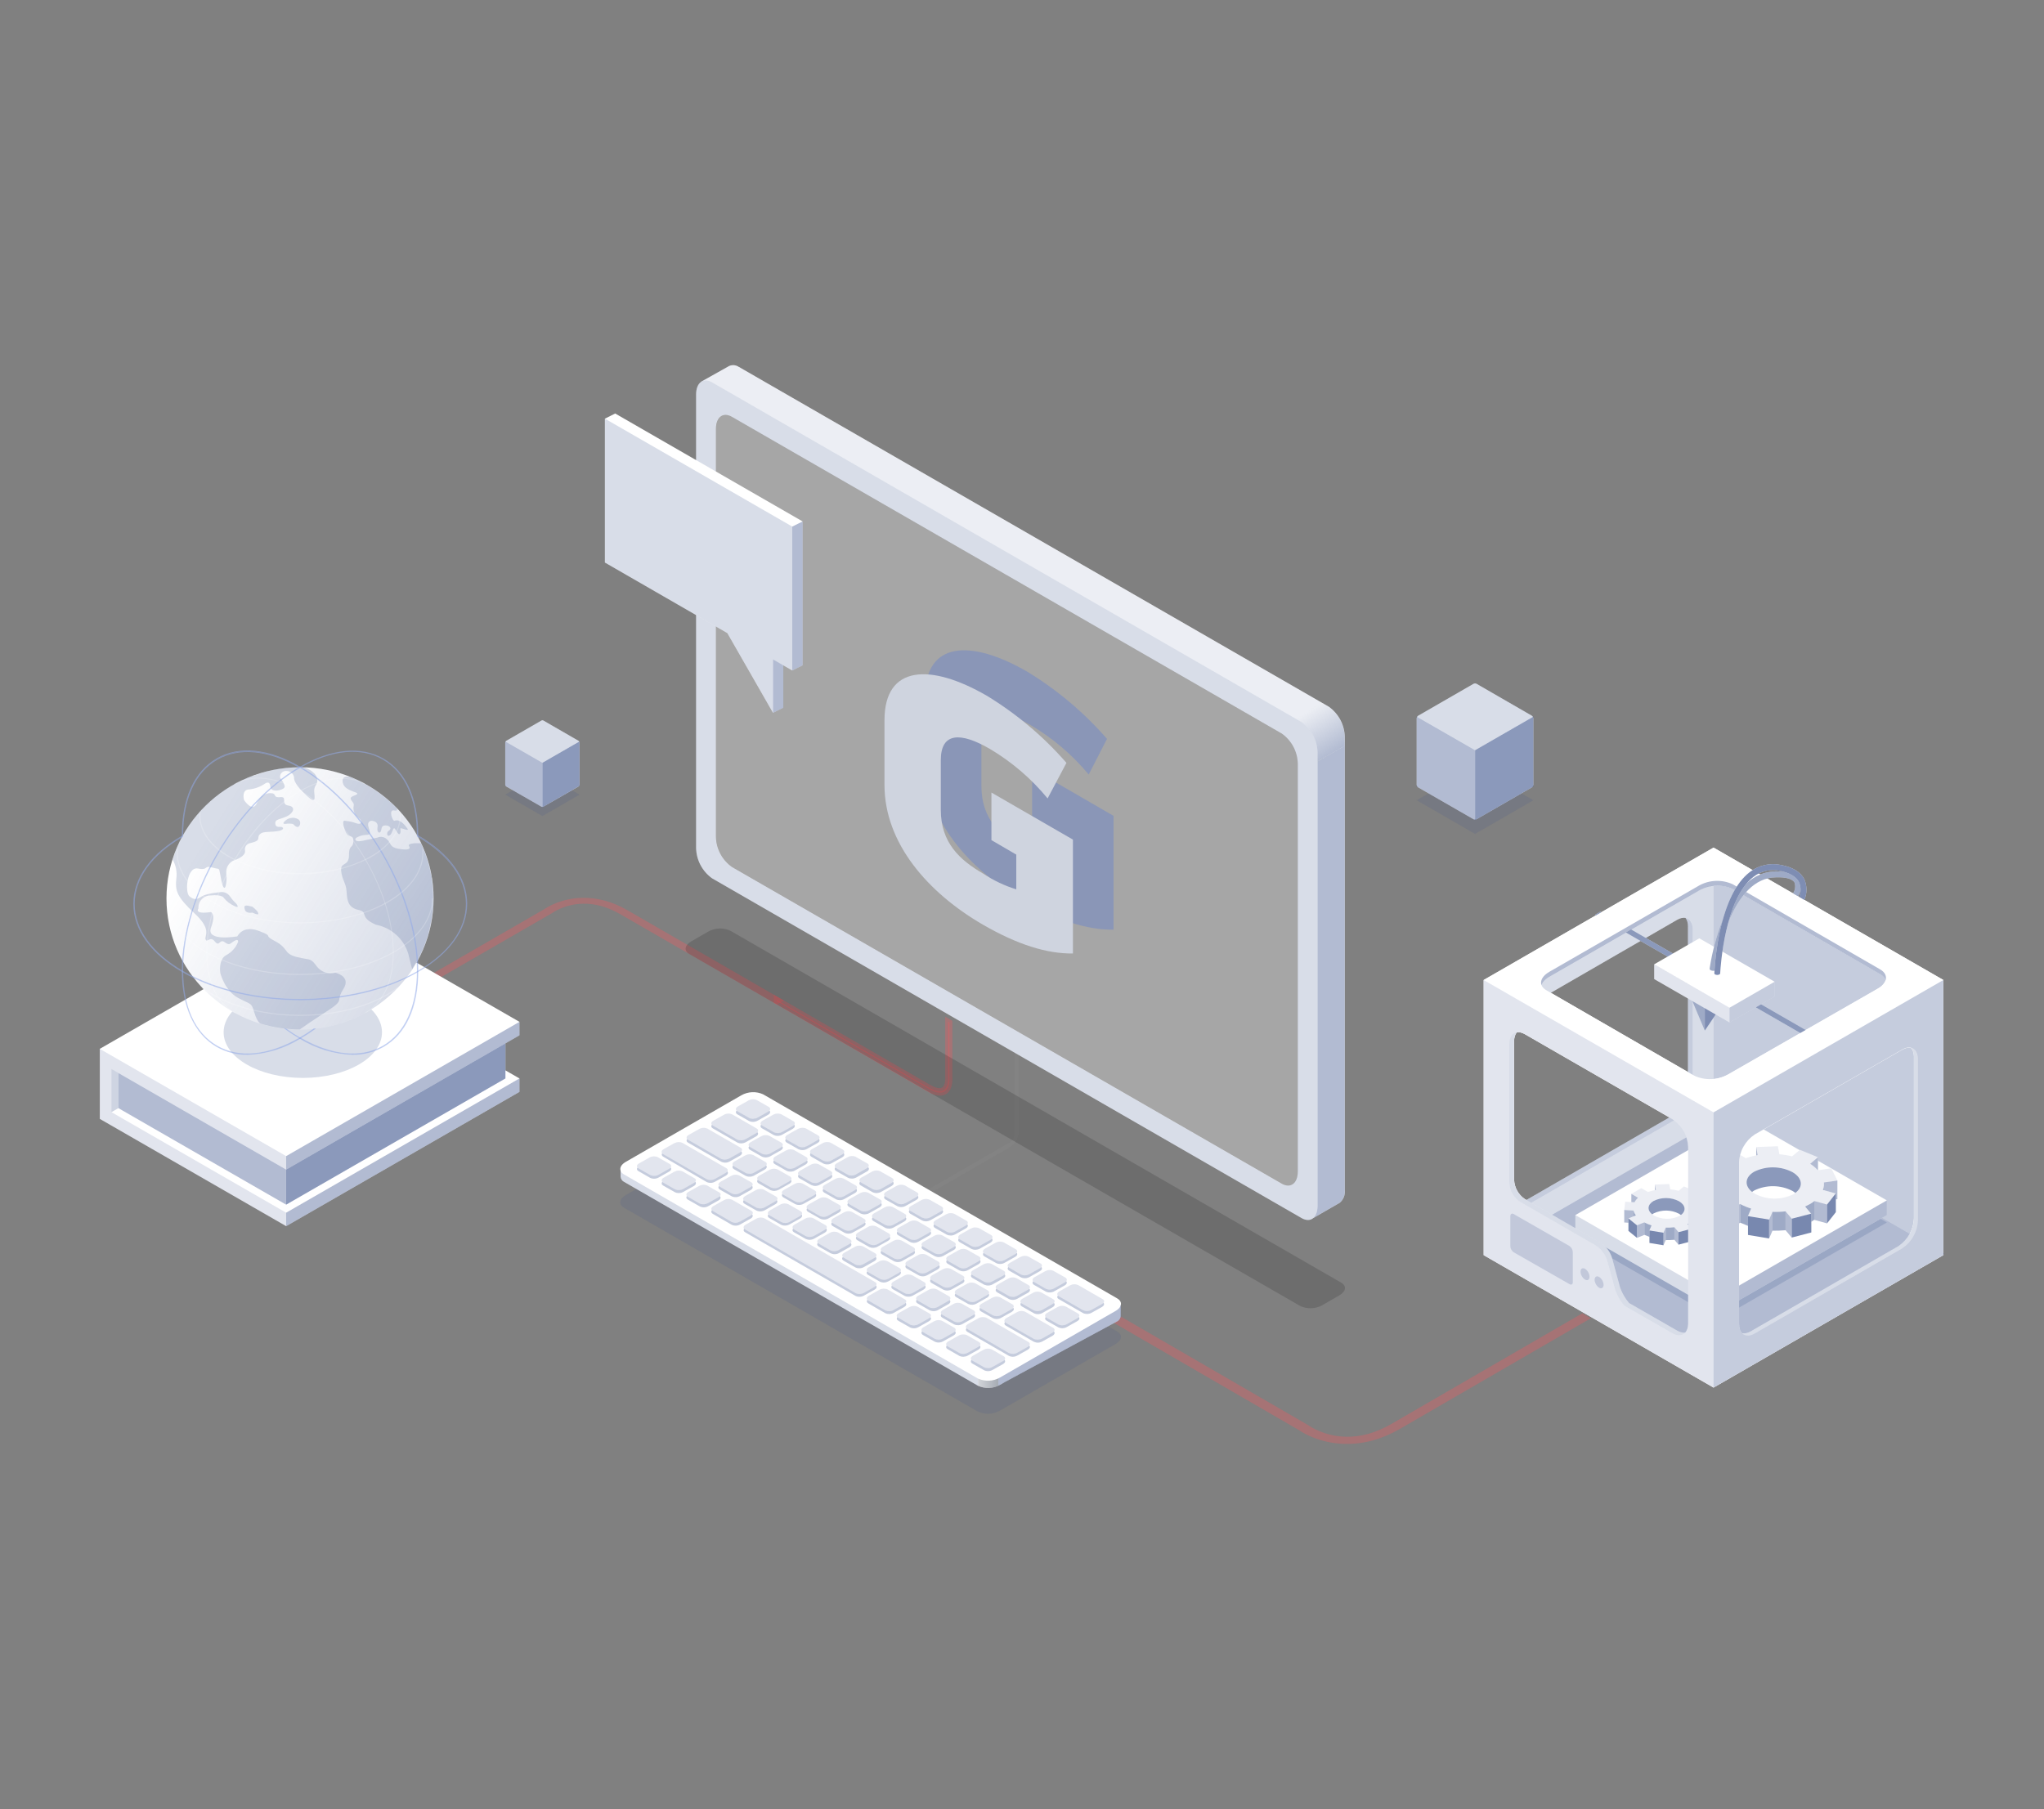 <?xml version="1.0" encoding="UTF-8"?><svg id="Layer_1" xmlns="http://www.w3.org/2000/svg" xmlns:xlink="http://www.w3.org/1999/xlink" viewBox="0 0 610 540"><rect x="0" y="0" width="610" height="540" fill="#808080" stroke="none"/><defs><style>.cls-1,.cls-2,.cls-3,.cls-4,.cls-5,.cls-6,.cls-7,.cls-8,.cls-9,.cls-10,.cls-11,.cls-12,.cls-13,.cls-14,.cls-15,.cls-16,.cls-17,.cls-18,.cls-19{fill:#3f568e;}.cls-1,.cls-2,.cls-3,.cls-4,.cls-5,.cls-6,.cls-7,.cls-9,.cls-10,.cls-11,.cls-12,.cls-13,.cls-20,.cls-21,.cls-14,.cls-15,.cls-16,.cls-22,.cls-17,.cls-18,.cls-23,.cls-24,.cls-19{isolation:isolate;}.cls-1,.cls-7{opacity:.6;}.cls-2,.cls-10{opacity:.3;}.cls-25{fill:url(#linear-gradient-2);}.cls-26{fill:#cfd4df;}.cls-27,.cls-28,.cls-20,.cls-23,.cls-24{fill:#fff;}.cls-3,.cls-5,.cls-6,.cls-28,.cls-7,.cls-10,.cls-29,.cls-13,.cls-21,.cls-17,.cls-18,.cls-23,.cls-30{fill-rule:evenodd;}.cls-3,.cls-20,.cls-16,.cls-22,.cls-31{opacity:.15;}.cls-4,.cls-6{opacity:.4;}.cls-5,.cls-14,.cls-32,.cls-24{opacity:.2;}.cls-33,.cls-34{fill:rgba(255,84,90,.3);}.cls-35{fill:rgba(255,255,255,.3);}.cls-9,.cls-17{opacity:.67;}.cls-29{fill:url(#linear-gradient);}.cls-36{fill:#8a96b7;}.cls-11,.cls-21,.cls-18{opacity:.5;}.cls-12,.cls-13{opacity:.1;}.cls-34{stroke:rgba(255,84,90,.3);stroke-miterlimit:10;stroke-width:1.75px;}.cls-21{fill:#9ab2f0;}.cls-15{opacity:.25;}.cls-23{opacity:.9;}.cls-30{fill:url(#linear-gradient-3);}.cls-19{opacity:.7;}</style><linearGradient id="linear-gradient" x1="-272.1" y1="363.24" x2="-266.11" y2="363.24" gradientTransform="translate(564 776) scale(1 -1)" gradientUnits="userSpaceOnUse"><stop offset="0" stop-color="#212f44" stop-opacity=".2"/><stop offset="1" stop-color="#212f44" stop-opacity=".4"/></linearGradient><linearGradient id="linear-gradient-2" x1="-502.96" y1="525.82" x2="-443.03" y2="487.97" gradientTransform="translate(564 776) scale(1 -1)" gradientUnits="userSpaceOnUse"><stop offset="0" stop-color="#3f568e" stop-opacity="0"/><stop offset="1" stop-color="#3f568e" stop-opacity=".2"/></linearGradient><linearGradient id="linear-gradient-3" x1="-173.06" y1="563.97" x2="-165.47" y2="551.87" gradientTransform="translate(564 776) scale(1 -1)" gradientUnits="userSpaceOnUse"><stop offset="0" stop-color="#3f568e" stop-opacity=".1"/><stop offset="1" stop-color="#3f568e" stop-opacity=".4"/></linearGradient></defs><path class="cls-34" d="m277.08,324.99l-45.3-26.15v-.44l45.32,26.15c2.12,1.23,3.71,1.46,4.71.68,1.41-1.1,1.15-3.87,1.15-3.89v-16.34l.38.22v16.28c0,.09.28,2.98-1.24,4.17-1.11.85-2.8.62-5.03-.68Z"/><path class="cls-33" d="m322.43,386l-2.65,1.54,68.06,39.45c.68.48,5.73,3.84,13.56,4,5.54.12,11.04-1.38,16.34-4.45l57.04-33.06-2.55-1.48-57.04,33.06c-4.51,2.6-9.05,3.89-13.5,3.8-6.62-.14-10.95-3.25-10.99-3.28l-.13-.09-68.13-39.49Z"/><path class="cls-33" d="m108.96,304.74l-2.18-1.25,55.84-32.22c.56-.39,4.7-3.13,11.13-3.27,4.55-.09,9.06,1.13,13.4,3.64l46.79,27-2.1,1.21-46.79-27c-3.7-2.13-7.43-3.18-11.08-3.1-5.43.11-8.98,2.65-9.01,2.68l-.11.07-55.89,32.24Z"/><g class="cls-31"><path class="cls-20" d="m301.19,342.57l-26.65,15.36c-.36.2-.65,0-.65-.37,0-.23.07-.45.19-.65.11-.2.27-.37.47-.49l26.65-15.36c.47-.26.85-.63,1.12-1.09.27-.5.41-1.05.42-1.62v-24.61c0-.23.07-.45.18-.65.11-.2.27-.36.47-.48.36-.22.67,0,.67.37v24.59c-.02,1.02-.29,2.01-.8,2.9-.47.88-1.19,1.61-2.06,2.1Z"/></g><path class="cls-16" d="m291.83,421.34l-105.59-60.84c-1.67-.95-1.46-2.64.46-3.73l34.56-19.92c.98-.55,2.08-.86,3.21-.91,1.13-.05,2.25.18,3.27.65l105.66,60.84c1.67.95,1.46,2.62-.46,3.73l-34.56,19.92c-.99.55-2.11.87-3.24.91-1.14.05-2.27-.17-3.31-.65Z"/><path class="cls-28" d="m185.2,349.42c-.29-.86.23-1.85,1.51-2.59l34.56-19.91c.98-.55,2.08-.87,3.21-.91,1.13-.05,2.25.17,3.27.64l105.66,60.91c.96.55,1.3,1.33,1.05,2.11v1.39c.03.16.03.32,0,.49v1.08c.01.36-.08.72-.26,1.03-.18.32-.45.57-.77.74l-33.6,18.16-1.44.83c-.99.55-2.08.86-3.21.9-1.12.05-2.24-.17-3.27-.63l-105.59-60.84c-.31-.14-.58-.37-.78-.65-.2-.29-.31-.62-.34-.96v-1.79Z"/><path class="cls-5" d="m291.83,411.48l-105.59-60.91c-.56-.32-.9-.72-1.05-1.15v1.79c.02.34.14.67.34.96.2.28.47.51.78.65l105.59,60.84c.64.29,1.32.48,2.01.57-.69-.09-1.37-.28-2.01-.57v-2.15s-.05-.02-.07-.03Z"/><path class="cls-6" d="m298.17,411.33l-.25.15v2.14l35.58-19.24c.32-.17.59-.42.77-.74.18-.31.27-.67.26-1.03v-3.42h0c0,.73-.54,1.5-1.59,2.11l-34.56,19.91c-.07.04-.14.08-.21.12Z"/><path class="cls-29" d="m298.17,411.33l-.25.15v2.14l.99-.53-.52.3c-.99.55-2.08.86-3.21.9-1.12.05-2.24-.17-3.27-.63v-2.15c1.02.45,2.12.67,3.24.62,1.14-.05,2.25-.36,3.24-.92h0c-.07.04-.14.08-.21.12Z"/><path class="cls-3" d="m223.58,333.71l-3.55-2.02c-.62-.38-.55-1.01.2-1.44l3.14-1.77c.38-.21.8-.33,1.23-.35.43-.02.86.06,1.26.24l3.55,2.02c.64.37.57,1.01-.18,1.44l-3.16,1.77c-.38.21-.8.33-1.23.34-.43.02-.86-.06-1.26-.23Zm7.38,4.25l-3.55-2.02c-.64-.37-.57-1.01.18-1.44l3.16-1.77c.38-.21.8-.33,1.23-.34.43-.02.86.07,1.25.25l3.55,2.02c.62.37.55,1.01-.18,1.44l-3.16,1.77c-.38.21-.8.32-1.23.34-.43.01-.86-.07-1.25-.25Zm3.82,2.23l3.55,2.02c.39.18.82.26,1.26.24.43-.01.85-.13,1.23-.35l3.16-1.77c.73-.42.82-1.06.18-1.42l-3.55-2.03c-.39-.18-.82-.26-1.26-.24-.43.02-.85.14-1.23.34l-3.16,1.77c-.73.43-.82,1.07-.18,1.44Zm10.92,6.27l-3.55-2.04c-.64-.35-.55-1.01.18-1.41l3.16-1.77c.38-.22.8-.34,1.23-.35.43-.02.86.06,1.26.24l3.55,2.02c.64.37.57,1.01-.18,1.43l-3.16,1.78c-.38.2-.8.32-1.23.34s-.86-.06-1.26-.24Zm3.83,2.22l3.55,2.02c.4.15.83.22,1.25.18.43-.04.84-.17,1.2-.4l3.14-1.77c.74-.42.82-1.06.18-1.43l-3.55-2.02c-.39-.16-.82-.22-1.24-.19-.42.04-.83.18-1.19.4l-3.16,1.77c-.75.43-.82,1.06-.18,1.44Zm10.92,6.27l-3.55-2.02c-.64-.37-.55-1.01.18-1.44l3.16-1.77c.38-.21.8-.33,1.23-.34.43-.02.86.07,1.25.25l3.55,2.02c.64.37.55,1.01-.18,1.44l-3.16,1.77c-.38.21-.8.32-1.23.34-.43.01-.86-.07-1.25-.25Zm3.82,2.23l3.55,2.02c.39.18.82.26,1.25.24.43-.01.85-.13,1.23-.35l3.16-1.77c.73-.41.82-1.06.18-1.42l-3.55-2.03c-.39-.18-.82-.26-1.26-.24-.43.02-.85.14-1.23.34l-3.16,1.77c-.73.43-.82,1.07-.18,1.44Zm10.92,6.27l-3.55-2.04c-.62-.35-.55-.99.2-1.41l3.14-1.78c.38-.21.8-.33,1.23-.34.43-.02.86.06,1.26.24l3.55,2.02c.64.37.57,1.01-.18,1.43l-3.16,1.77c-.38.21-.8.33-1.23.35s-.86-.06-1.26-.24Zm3.84,2.22l3.55,2.02c.39.17.82.26,1.26.24.43-.02.85-.14,1.23-.35l3.16-1.77c.73-.43.8-1.07.18-1.44l-3.55-2.02c-.39-.18-.82-.26-1.26-.24-.43.02-.85.14-1.23.35l-3.16,1.77c-.74.43-.82,1.06-.18,1.44Zm10.92,6.27l-3.55-2.02c-.64-.37-.55-1.01.18-1.44l3.16-1.77c.38-.2.8-.32,1.23-.34.43-.01.86.07,1.25.25l3.55,2.02c.64.37.55,1.01-.18,1.44l-3.16,1.77c-.38.21-.8.33-1.23.34-.43.02-.86-.07-1.25-.25Zm3.82,2.23l3.55,2.02c.39.18.82.27,1.25.25.43-.01.85-.13,1.23-.34l3.16-1.77c.74-.43.82-1.08.18-1.44l-3.55-2.03c-.4-.18-.82-.26-1.26-.24-.43.02-.85.14-1.23.34l-3.16,1.77c-.73.43-.82,1.07-.18,1.44Zm10.93,6.27l-3.55-2.04c-.64-.35-.57-.99.18-1.41l3.16-1.78c.38-.21.8-.33,1.23-.35.43-.02.86.07,1.26.25l3.55,2.02c.64.37.57,1.01-.18,1.43l-3.14,1.77c-.38.22-.8.33-1.24.35-.43.02-.87-.06-1.26-.24Zm3.87,2.22l3.55,2.03c.4.17.83.25,1.26.23s.85-.14,1.23-.35l3.16-1.77c.73-.43.82-1.07.18-1.44l-3.55-2.02c-.39-.18-.82-.26-1.26-.24s-.85.14-1.23.35l-3.16,1.77c-.73.43-.82,1.08-.18,1.44Zm-88.58-42.52l-7.28-4.2c-.64-.36-.57-1.01.18-1.42l3.16-1.77c.37-.21.79-.33,1.22-.35.43-.02.86.06,1.25.24l7.3,4.2c.64.37.57,1.01-.18,1.44l-3.16,1.77c-.38.21-.8.32-1.23.34-.43.02-.86-.07-1.25-.25Zm-14.66.05l9.87,5.7c.4.18.82.26,1.26.24.43-.02.85-.13,1.23-.34l3.16-1.77c.73-.43.8-1.07.18-1.44l-9.89-5.69c-.39-.17-.82-.26-1.25-.24-.43.02-.85.14-1.22.35l-3.16,1.77c-.75.43-.82,1.07-.18,1.42Zm5.61,11.8l-13.07-7.53c-.64-.37-.57-1.01.18-1.44l3.16-1.77c.38-.2.79-.32,1.22-.34.43-.02.86.06,1.25.24l13.08,7.54c.64.36.55,1-.18,1.42l-3.16,1.77c-.38.22-.8.34-1.23.35-.43.02-.86-.06-1.25-.24Zm-20.42-3.28l3.55,2.02c.39.18.82.27,1.25.25.43-.01.85-.13,1.23-.34l3.14-1.77c.75-.42.82-1.06.18-1.43l-3.55-2.02c-.39-.19-.82-.27-1.24-.26-.43.02-.85.13-1.22.34l-3.16,1.78c-.75.42-.82,1.06-.18,1.43Zm10.92,6.27l-3.55-2.02c-.64-.37-.55-1.01.18-1.43l3.16-1.77c.38-.21.8-.33,1.23-.35s.86.07,1.25.24l3.55,2.04c.64.35.55.99-.18,1.41l-3.16,1.78c-.38.21-.8.33-1.23.35-.43.01-.86-.07-1.26-.25Zm3.82,2.22l3.55,2.03c.39.18.82.26,1.26.24.43-.02.85-.13,1.23-.34l3.16-1.77c.73-.43.82-1.07.18-1.44l-3.55-2.02c-.39-.18-.82-.26-1.26-.24-.43.02-.85.14-1.23.35l-3.16,1.77c-.73.41-.82,1.06-.18,1.42Zm13.12,7.54l-5.66-3.29c-.64-.37-.57-1.01.18-1.44l3.14-1.77c.38-.21.8-.33,1.23-.35.43-.02.86.07,1.26.25l5.7,3.27c.64.38.57,1.01-.18,1.44l-3.14,1.77c-.38.22-.81.34-1.25.36-.44.02-.87-.06-1.27-.24Zm-3.55-10.54l3.55,2.04c.4.17.83.25,1.26.23.43-.02.85-.14,1.23-.35l3.16-1.78c.75-.42.82-1.06.18-1.43l-3.55-2.02c-.39-.18-.82-.26-1.26-.24s-.85.14-1.23.35l-3.16,1.77c-.73.42-.82,1.08-.18,1.43Zm10.93,6.27l-3.55-2.01c-.64-.38-.57-1.01.18-1.44l3.16-1.77c.38-.21.8-.33,1.23-.35.43-.02.86.06,1.26.24l3.55,2.02c.64.37.57,1.01-.18,1.44l-3.14,1.77c-.38.21-.8.33-1.24.35-.43.01-.87-.07-1.26-.25Zm3.82,2.25l3.55,2.02c.39.2.81.3,1.24.3s.86-.1,1.24-.3l3.16-1.77c.73-.42.82-1.06.18-1.43l-3.55-2.02c-.38-.2-.81-.3-1.24-.3s-.86.1-1.24.3l-3.16,1.77c-.73.42-.82,1.06-.18,1.43Zm10.92,6.26l-3.55-2.02c-.64-.37-.55-1.01.18-1.44l3.16-1.77c.38-.21.8-.32,1.23-.34.43-.02.86.06,1.26.24l3.55,2.03c.64.36.55,1-.18,1.42l-3.16,1.77c-.38.21-.8.34-1.23.35-.43.02-.86-.06-1.26-.24Zm3.82,2.21l3.55,2.04c.39.17.82.25,1.25.23.43-.02.85-.13,1.22-.34l3.16-1.77c.75-.42.82-1.06.18-1.43l-3.55-2.02c-.39-.18-.82-.26-1.26-.25-.43.02-.85.14-1.23.35l-3.14,1.78c-.75.4-.82,1.06-.18,1.41Zm11.01,6.27l-3.55-2.09c-.64-.37-.57-1.01.18-1.43l3.16-1.77c.38-.22.8-.34,1.23-.35.43-.02.86.06,1.26.24l3.55,2.02c.62.37.55,1.01-.18,1.44l-3.16,1.77c-.37.22-.79.35-1.22.38-.43.04-.86-.04-1.26-.21Zm3.75,2.24l3.55,2.02c.38.19.81.29,1.24.29s.86-.1,1.24-.29l3.16-1.78c.73-.42.82-1.06.18-1.43l-3.55-2.02c-.39-.19-.81-.29-1.24-.29s-.86.1-1.24.29l-3.16,1.77c-.73.43-.82,1.06-.18,1.44Zm10.92,6.3l-3.55-2.02c-.62-.37-.55-1.01.18-1.43l3.16-1.77c.38-.21.8-.33,1.23-.35.43-.01.86.07,1.25.24l3.55,2.04c.64.35.57,1.01-.18,1.42l-3.16,1.77c-.38.21-.8.33-1.23.35-.43.02-.86-.07-1.25-.25Zm3.83,2.18l3.55,2.04c.4.18.83.26,1.26.24s.86-.14,1.24-.35l3.14-1.77c.75-.42.82-1.06.18-1.43l-3.55-2.02c-.39-.18-.82-.27-1.26-.25-.43.02-.85.14-1.23.35l-3.16,1.78c-.74.42-.82,1.06-.18,1.41Zm10.92,6.27l-3.55-2.02c-.64-.37-.55-1.01.18-1.43l3.16-1.77c.38-.21.8-.34,1.23-.35.43-.02.86.06,1.26.24l3.55,2.02c.64.37.55,1.01-.18,1.44l-3.16,1.77c-.38.21-.8.33-1.23.35-.43.02-.86-.07-1.26-.25Zm-65.72-46.34l3.55,2.02c.39.17.82.26,1.26.24.43-.02.85-.14,1.23-.35l3.16-1.77c.73-.42.82-1.06.18-1.43l-3.55-2.02c-.39-.18-.82-.27-1.26-.25-.43.02-.85.14-1.23.35l-3.16,1.77c-.73.43-.82,1.07-.18,1.44Zm10.92,6.27l-3.55-2.02c-.64-.37-.55-1.01.18-1.43l3.16-1.78c.39-.19.81-.29,1.24-.29s.86.1,1.24.29l3.55,2.02c.64.38.57,1.01-.18,1.44l-3.16,1.77c-.39.2-.81.3-1.24.3s-.86-.1-1.24-.3Zm3.83,2.23l3.55,2.02c.4.18.83.27,1.26.25.43-.02.86-.14,1.24-.35l3.14-1.78c.75-.42.82-1.06.18-1.41l-3.55-2.04c-.39-.17-.82-.26-1.26-.24s-.85.14-1.23.35l-3.16,1.77c-.75.42-.82,1.06-.18,1.43Zm10.9,6.36l-3.55-2.04c-.64-.35-.55-1,.18-1.41l3.16-1.77c.38-.22.8-.34,1.23-.36.43-.01.86.07,1.26.25l3.55,2.02c.64.37.55,1.01-.18,1.43l-3.16,1.78c-.38.2-.8.32-1.23.34s-.86-.06-1.26-.24Zm3.83,2.13l3.55,2.02c.39.18.82.26,1.26.24.43-.02.85-.14,1.23-.35l3.16-1.77c.73-.43.82-1.06.18-1.43l-3.55-2.02c-.39-.18-.82-.27-1.26-.25-.43.02-.85.14-1.23.35l-3.16,1.77c-.73.43-.82,1.07-.18,1.44Zm10.92,6.27l-3.55-2.02c-.64-.37-.57-1.01.18-1.43l3.14-1.78c.38-.19.81-.29,1.24-.29s.86.1,1.24.29l3.55,2.02c.64.38.57,1.01-.18,1.44l-3.16,1.77c-.38.19-.81.29-1.23.29s-.85-.1-1.23-.29Zm3.83,2.23l3.55,2.02c.39.18.82.26,1.26.25.43-.02.85-.14,1.23-.35l3.16-1.78c.73-.4.8-1.06.18-1.41l-3.55-2.04c-.39-.17-.82-.26-1.26-.24s-.85.14-1.23.35l-3.16,1.77c-.74.42-.82,1.06-.18,1.43Zm10.92,6.27l-3.55-2.03c-.64-.36-.55-1,.18-1.42l3.16-1.77c.38-.22.8-.34,1.23-.35.43-.02.86.06,1.25.24l3.55,2.02c.64.37.55,1.01-.18,1.44l-3.16,1.77c-.38.2-.8.32-1.23.34-.43.02-.86-.06-1.26-.24Zm3.82,2.22l3.55,2.02c.39.18.82.26,1.26.24.43-.01.85-.14,1.23-.35l3.16-1.77c.74-.42.82-1.06.18-1.43l-3.55-2.02c-.39-.18-.82-.27-1.26-.25-.43.02-.85.14-1.23.35l-3.16,1.77c-.73.43-.8,1.07-.18,1.44Zm10.93,6.27l-3.55-2.02c-.64-.37-.57-1.01.18-1.43l3.16-1.78c.39-.19.81-.29,1.24-.29s.86.1,1.24.29l3.55,2.02c.64.38.57,1.01-.18,1.44l-3.14,1.77c-.39.2-.82.3-1.25.3s-.86-.1-1.25-.3Zm3.82,2.23l3.55,2.02c.39.18.82.27,1.25.25.43-.01.85-.13,1.23-.34l3.16-1.77c.73-.42.82-1.08.18-1.43l-3.55-2.04c-.39-.18-.82-.26-1.26-.24s-.85.14-1.23.35l-3.16,1.77c-.73.42-.82,1.06-.18,1.43Zm-65.36-46.2l-3.55-2.02c-.64-.37-.57-1.01.18-1.44l3.16-1.77c.38-.2.8-.32,1.23-.33.43-.02.86.06,1.25.24l3.55,2.02c.62.37.55,1.01-.2,1.44l-3.14,1.77c-.38.21-.8.32-1.23.34-.43.02-.86-.07-1.25-.25Zm3.82,2.23l3.55,2.02c.39.18.82.26,1.25.24.43,0,.85-.13,1.23-.35l3.16-1.77c.73-.41.82-1.06.18-1.41l-3.55-2.04c-.39-.18-.82-.26-1.25-.24s-.85.14-1.23.34l-3.16,1.78c-.73.42-.82,1.06-.18,1.43Zm10.92,6.27l-3.55-2.04c-.64-.35-.55-.99.18-1.41l3.16-1.77c.38-.22.8-.34,1.23-.35.43-.02.86.06,1.26.24l3.55,2.02c.64.37.55,1.01-.18,1.43l-3.16,1.78c-.38.2-.8.32-1.23.34-.43.02-.86-.06-1.26-.24Zm3.83,2.22l3.55,2.03c.39.18.82.25,1.25.23.43-.02.85-.14,1.22-.35l3.16-1.77c.75-.43.82-1.06.18-1.44l-3.55-2.02c-.39-.17-.82-.26-1.26-.24-.43.02-.85.14-1.23.35l-3.14,1.77c-.75.43-.82,1.08-.18,1.44Zm10.92,6.27l-3.55-2.02c-.64-.37-.57-1.01.18-1.44l3.16-1.77c.38-.21.8-.33,1.23-.35s.86.07,1.26.25l3.55,2.01c.64.38.55,1.01-.18,1.44l-3.16,1.77c-.38.21-.8.33-1.23.35-.43.02-.86-.06-1.26-.24Zm3.78,2.23l3.55,2.02c.39.18.82.27,1.25.25.43,0,.86-.13,1.23-.34l3.16-1.77c.73-.43.82-1.08.18-1.44l-3.55-2.03c-.39-.18-.82-.26-1.26-.24s-.85.14-1.23.34l-3.16,1.78c-.73.42-.82,1.06-.18,1.43Zm10.95,6.27l-3.55-2.02c-.62-.37-.55-1.01.18-1.43l3.16-1.77c.38-.21.8-.33,1.23-.35s.86.06,1.26.24l3.55,2.04c.64.35.57.99-.18,1.41l-3.16,1.78c-.38.21-.8.33-1.23.35-.43.02-.86-.07-1.25-.25Zm3.83,2.22l3.55,2.03c.4.18.83.25,1.26.23.43-.02.85-.14,1.23-.35l3.14-1.77c.75-.43.82-1.06.2-1.44l-3.55-2.02c-.39-.18-.82-.26-1.26-.24-.43.02-.85.14-1.23.35l-3.16,1.77c-.75.43-.82,1.08-.18,1.44Zm10.92,6.27l-3.55-2.02c-.64-.37-.55-1.01.18-1.44l3.16-1.77c.38-.21.8-.33,1.23-.35.43-.02.86.07,1.26.25l3.55,2.02c.64.37.55,1.01-.18,1.43l-3.16,1.77c-.38.21-.8.33-1.23.35-.43.02-.86-.07-1.26-.24Zm3.82,2.23l3.55,2.02c.39.16.81.23,1.24.21.42-.03.83-.16,1.2-.37l3.21-1.7c.73-.43.82-1.06.18-1.44l-3.55-2.01c-.39-.19-.82-.27-1.25-.26-.43.02-.85.13-1.23.34l-3.16,1.78c-.73.42-.82,1.06-.18,1.43Zm10.94,6.27l-3.55-2.02c-.64-.37-.57-1.01.18-1.43l3.14-1.77c.38-.21.8-.33,1.23-.35s.86.07,1.26.24l3.55,2.04c.64.35.57.99-.18,1.41l-3.16,1.78c-.37.21-.79.33-1.22.35-.43.02-.86-.07-1.25-.25Zm3.82,2.22l3.55,2.03c.39.18.82.26,1.26.24.43-.02.85-.14,1.23-.34l3.16-1.77c.73-.43.82-1.07.18-1.44l-3.55-2.02c-.39-.18-.82-.26-1.26-.24-.43.01-.85.13-1.23.35l-3.16,1.77c-.75.41-.82,1.06-.18,1.42Zm10.92,6.27l-3.55-2.02c-.64-.37-.55-1.01.18-1.44l3.16-1.77c.38-.21.8-.33,1.23-.35.43-.02.86.07,1.26.25l3.55,2.02c.64.37.55,1-.18,1.43l-3.16,1.77c-.38.21-.8.33-1.23.35s-.86-.06-1.26-.24Zm-93.52-28.37l33,19.01c.39.18.82.26,1.26.24.43-.02.85-.13,1.23-.34l3.16-1.77c.73-.43.82-1.07.18-1.44l-33-19.01c-.39-.18-.82-.26-1.26-.24-.43.01-.85.13-1.23.35l-3.16,1.77c-.73.42-.82,1.06-.18,1.43Zm49.24,28.4l-3.55-2.03c-.64-.36-.55-1.01.18-1.42l3.16-1.77c.38-.21.8-.33,1.23-.35s.86.06,1.26.24l3.55,2.02c.64.37.55,1.01-.18,1.44l-3.16,1.77c-.38.2-.8.32-1.23.34-.43.02-.86-.06-1.26-.24Zm-12.48-7.19l5.11,2.94c.39.18.82.26,1.26.24.43,0,.85-.13,1.23-.34l3.16-1.78c.73-.42.82-1.06.18-1.41l-5.11-2.94c-.39-.19-.82-.27-1.25-.26-.43.02-.85.13-1.23.34l-3.16,1.78c-.73.42-.8,1.06-.18,1.43Zm19.87,11.43l-3.55-2.02c-.64-.37-.57-1.01.18-1.44l3.14-1.77c.38-.21.8-.33,1.23-.35s.86.07,1.26.25l3.55,2.01c.64.38.57,1.01-.18,1.44l-3.16,1.77c-.37.21-.79.33-1.22.35-.43.02-.86-.06-1.25-.24Zm3.82,2.23l3.55,2.02c.39.18.82.27,1.25.25.43,0,.85-.13,1.23-.34l3.16-1.77c.73-.43.82-1.06.18-1.44l-3.55-2.02c-.39-.18-.82-.26-1.25-.25-.43.02-.85.13-1.23.34l-3.16,1.77c-.73.43-.82,1.07-.18,1.44Zm10.92,6.27l-3.55-2.02c-.64-.37-.55-1.01.18-1.43l3.16-1.77c.38-.21.8-.33,1.23-.35s.86.06,1.26.24l3.55,2.04c.64.35.55,1.01-.18,1.41l-3.16,1.78c-.38.21-.8.33-1.23.35-.43.02-.86-.07-1.26-.25Zm22.24-21.22l7.3,4.2c.39.18.82.26,1.26.24.43-.02.85-.14,1.23-.35l3.16-1.77c.73-.43.82-1.06.18-1.44l-7.3-4.2c-.39-.17-.82-.26-1.26-.24-.43.02-.85.14-1.23.35l-3.16,1.77c-.73.43-.82,1.07-.18,1.44Zm-14.86,16.97l-12.43-7.19c-.64-.38-.55-1.01.18-1.44l3.16-1.77c.38-.21.8-.32,1.23-.34.43-.01.86.07,1.25.25l12.43,7.18c.64.37.55,1.01-.18,1.43l-3.16,1.77c-.38.21-.8.33-1.23.35-.43,0-.86-.07-1.26-.24Zm-.92-9.02l8.31,4.77c.39.18.82.26,1.25.25.43,0,.85-.12,1.23-.32l3.16-1.78c.73-.42.82-1.06.18-1.43l-8.31-4.78c-.39-.18-.82-.27-1.26-.25-.43.02-.85.14-1.23.35l-3.16,1.77c-.73.43-.82,1.07-.18,1.42Z"/><path class="cls-10" d="m220.03,331.68l3.55,2.02c.39.18.82.26,1.26.24s.85-.13,1.23-.34l3.16-1.77c.17-.1.31-.21.41-.33.37.37.23.88-.41,1.25l-3.16,1.77c-.38.21-.8.33-1.23.35-.43.02-.86-.06-1.26-.24l-3.55-2.02c-.47-.29-.54-.72-.23-1.1.06.06.14.12.23.17Zm7.38,4.26l3.55,2.02c.39.18.82.26,1.25.25.43-.02.85-.13,1.23-.34l3.16-1.77c.2-.12.34-.25.44-.38.31.37.15.86-.44,1.21l-3.16,1.77c-.38.21-.8.33-1.23.35-.43.02-.86-.05-1.26-.23l-3.55-2.03c-.47-.26-.56-.69-.27-1.07.07.08.16.15.27.22Zm10.92,6.27l-3.55-2.02c-.11-.06-.2-.14-.26-.21-.28.37-.21.79.26,1.06l3.55,2.02c.39.17.82.26,1.26.24.43-.02.85-.14,1.23-.35l3.16-1.77c.6-.35.77-.85.44-1.22-.1.13-.25.26-.44.37l-3.16,1.77c-.38.21-.8.34-1.23.35-.43.02-.86-.06-1.26-.24Zm3.82,2.21l3.55,2.04c.39.17.82.26,1.26.24s.85-.14,1.23-.35l3.16-1.77c.19-.11.34-.23.44-.36.33.38.18.88-.44,1.23l-3.16,1.77c-.38.21-.8.33-1.23.34-.43.02-.86-.07-1.25-.25l-3.55-2.02c-.47-.27-.55-.69-.26-1.07.07.08.15.14.26.2Zm10.93,6.27l-3.55-2.02c-.11-.06-.19-.13-.26-.2-.3.37-.21.8.26,1.07l3.55,2.02c.39.18.82.26,1.26.25.43-.02.85-.14,1.23-.35l3.14-1.78c.66-.37.79-.92.37-1.28-.1.11-.23.21-.4.31l-3.14,1.77c-.36.23-.77.36-1.2.4-.42.04-.85-.03-1.25-.19Zm3.82,2.24l3.55,2.02c.39.18.82.26,1.25.25.43-.02.85-.13,1.23-.34l3.16-1.77c.17-.11.31-.22.41-.34.36.38.21.89-.41,1.26l-3.16,1.77c-.38.21-.8.32-1.23.34-.43.02-.86-.06-1.26-.24l-3.55-2.03c-.49-.27-.55-.72-.23-1.1.06.06.14.12.23.18Zm10.92,6.27l-3.55-2.02c-.11-.06-.2-.14-.26-.21-.28.37-.21.79.26,1.06l3.55,2.02c.39.18.82.26,1.25.24.43-.01.85-.13,1.23-.35l3.16-1.77c.6-.35.77-.85.45-1.22-.1.13-.25.26-.45.37l-3.16,1.77c-.38.21-.8.34-1.23.35-.43.02-.86-.06-1.25-.24Zm3.82,2.21l3.55,2.04c.39.17.82.26,1.26.24s.85-.14,1.23-.35l3.16-1.77c.19-.11.34-.23.44-.36.34.38.18.88-.44,1.23l-3.16,1.77c-.38.21-.8.33-1.23.34-.43.02-.86-.07-1.25-.25l-3.55-2.02c-.46-.27-.54-.69-.25-1.06.07.07.15.13.25.19Zm10.94,6.27l-3.55-2.02c-.11-.06-.2-.13-.26-.2-.3.37-.21.8.26,1.07l3.55,2.02c.39.18.82.26,1.26.25.43-.02.85-.14,1.23-.35l3.16-1.78c.61-.34.76-.85.43-1.22-.1.13-.24.25-.43.36l-3.16,1.77c-.38.21-.8.33-1.23.35-.43.02-.86-.07-1.26-.25Zm3.82,2.24l3.55,2.02c.39.18.82.27,1.25.25.43-.02.85-.13,1.23-.34l3.16-1.77c.19-.12.34-.24.44-.38.33.38.16.87-.44,1.23l-3.16,1.77c-.38.21-.8.32-1.23.34s-.86-.06-1.26-.24l-3.55-2.03c-.47-.27-.55-.68-.26-1.06.07.08.15.15.26.21Zm10.92,6.27l-3.55-2.02c-.11-.07-.2-.14-.26-.21-.28.37-.21.79.26,1.06l3.55,2.02c.39.18.82.26,1.26.24.43-.01.85-.14,1.23-.35l3.16-1.77c.61-.35.77-.84.45-1.21-.1.13-.25.26-.45.38l-3.16,1.77c-.38.21-.8.33-1.23.34-.43.02-.86-.07-1.25-.25Zm3.83,2.21l3.55,2.04c.4.18.83.26,1.26.24.43-.02.86-.14,1.24-.35l3.14-1.77c.19-.11.34-.23.44-.36.34.37.18.88-.44,1.23l-3.14,1.77c-.38.21-.81.33-1.24.35-.43.01-.87-.08-1.26-.26l-3.55-2.02c-.47-.28-.56-.7-.26-1.07.07.07.16.14.26.2Zm10.97,6.29l-3.55-2.04c-.11-.05-.19-.12-.26-.2-.29.38-.21.8.26,1.07l3.55,2.02c.39.18.82.27,1.25.25.43-.01.85-.13,1.23-.34l3.16-1.77c.61-.35.77-.87.43-1.24-.1.13-.24.25-.43.36l-3.16,1.77c-.38.21-.8.33-1.23.35s-.86-.06-1.26-.23Zm-99.41-48.75l7.28,4.2c.39.18.82.26,1.25.25.43-.02.85-.13,1.23-.34l3.16-1.78c.17-.09.3-.2.4-.31.38.37.24.9-.4,1.25l-3.16,1.78c-.38.19-.81.3-1.24.3-.43.01-.86-.09-1.24-.29l-7.28-4.2c-.47-.27-.56-.69-.26-1.07.07.08.16.15.26.21Zm2.48,9.95l-9.87-5.7c-.11-.06-.2-.13-.26-.2-.29.37-.21.79.26,1.07l9.87,5.68c.39.2.81.3,1.24.3s.86-.1,1.24-.3l3.16-1.77c.63-.36.77-.9.39-1.27-.1.11-.23.22-.39.32l-3.16,1.77c-.38.2-.8.32-1.23.34-.43.02-.86-.06-1.26-.24Zm-17.33-1.43l13.07,7.53c.39.18.82.26,1.25.24.43-.02.85-.14,1.23-.35l3.16-1.77c.23-.13.39-.29.49-.45.35.38.19.89-.42,1.25l-3.16,1.77c-.38.23-.81.37-1.26.4-.45.02-.89-.06-1.3-.24l-13-7.58c-.44-.26-.54-.64-.32-1,.07.07.15.14.25.2Zm-3.8,6.27l-3.55-2.02c-.11-.06-.2-.13-.26-.21-.29.37-.21.8.26,1.06l3.55,2.04c.39.17.82.25,1.26.23.43-.01.85-.13,1.23-.34l3.14-1.77c.62-.35.77-.85.45-1.22-.1.13-.25.26-.45.37l-3.14,1.77c-.38.21-.8.33-1.23.34-.43.02-.86-.07-1.25-.25Zm3.82,2.23l3.55,2.02c.39.18.82.26,1.26.24.43-.01.85-.13,1.23-.34l3.16-1.78c.18-.1.32-.22.42-.34.35.37.2.89-.42,1.25l-3.16,1.77c-.38.21-.8.33-1.23.34-.43.02-.86-.06-1.25-.24l-3.55-2.01c-.48-.29-.55-.72-.24-1.09.06.06.14.13.24.18Zm10.92,6.27l-3.55-2.03c-.11-.06-.19-.13-.26-.2-.29.37-.21.79.26,1.06l3.55,2.02c.39.2.81.3,1.24.3s.86-.1,1.24-.3l3.16-1.77c.63-.37.78-.89.39-1.27-.1.11-.23.22-.39.32l-3.16,1.77c-.38.2-.8.32-1.23.34-.43.02-.86-.06-1.26-.24Zm3.91,2.22l5.66,3.29c.4.18.84.26,1.27.24.44-.02.86-.15,1.25-.36l3.14-1.77c.19-.11.33-.23.43-.36.34.37.19.89-.43,1.24l-3.14,1.77c-.38.22-.81.34-1.25.35-.44.02-.87-.07-1.27-.26l-5.66-3.27c-.48-.28-.56-.7-.26-1.08.07.08.15.15.26.21Zm5.66-5.21l-3.55-2.04c-.11-.06-.19-.12-.26-.2-.29.37-.21.8.26,1.07l3.55,2.02c.39.18.82.27,1.25.25.43-.01.85-.13,1.23-.34l3.16-1.77c.62-.36.78-.87.43-1.24-.1.13-.25.25-.43.35l-3.16,1.78c-.38.21-.8.33-1.23.35-.43.02-.86-.06-1.26-.23Zm3.83,2.21l3.55,2.02c.4.18.83.26,1.26.25.43-.02.86-.14,1.24-.35l3.14-1.77c.19-.11.33-.23.43-.36.34.36.19.87-.43,1.22l-3.14,1.78c-.38.21-.8.33-1.24.35s-.87-.07-1.26-.25l-3.55-2.02c-.48-.27-.56-.7-.26-1.07.07.07.15.14.26.2Zm10.92,6.29l-3.55-2.02c-.11-.06-.2-.13-.27-.21-.28.37-.2.79.27,1.05l3.55,2.03c.4.18.82.26,1.26.24s.85-.14,1.23-.34l3.16-1.77c.58-.34.75-.81.48-1.18-.1.16-.26.3-.48.43l-3.16,1.77c-.39.2-.81.3-1.24.3s-.86-.1-1.24-.3Zm3.82,2.22l3.55,2.02c.39.18.82.26,1.26.24s.85-.14,1.23-.35l3.16-1.77c.19-.11.34-.24.44-.37.33.37.16.87-.44,1.22l-3.16,1.77c-.38.21-.8.33-1.23.35-.43.02-.86-.07-1.26-.24l-3.55-2.02c-.47-.28-.55-.69-.26-1.06.07.07.15.14.26.21Zm10.92,6.27l-3.55-2.04c-.11-.06-.2-.13-.26-.2-.29.37-.21.79.26,1.07l3.55,2.02c.38.19.8.29,1.23.29s.85-.1,1.23-.29l3.16-1.77c.64-.37.79-.89.4-1.27-.1.11-.23.22-.4.31l-3.16,1.77c-.38.21-.79.32-1.22.34-.43.02-.85-.06-1.25-.23Zm3.9,2.14l3.55,2.09c.4.17.83.24,1.26.21.43-.03.85-.16,1.22-.38l3.16-1.78c.17-.09.3-.2.39-.31.37.36.23.89-.39,1.25l-3.16,1.78c-.38.21-.8.33-1.23.34-.43.02-.86-.06-1.26-.24l-3.55-2.02c-.49-.28-.56-.73-.23-1.11.06.06.14.12.23.17Zm10.85,6.35l-3.55-2.02c-.11-.07-.19-.14-.26-.21-.29.37-.21.79.26,1.06l3.55,2.03c.39.18.82.26,1.26.24s.85-.14,1.23-.34l3.16-1.77c.58-.34.76-.82.48-1.19-.1.15-.26.3-.48.42l-3.16,1.78c-.39.19-.81.29-1.24.29s-.86-.1-1.24-.29Zm3.82,2.26l3.55,2.02c.39.18.82.27,1.25.25.43-.02.85-.14,1.23-.35l3.16-1.78c.21-.11.36-.24.46-.38.3.37.14.85-.46,1.2l-3.16,1.77c-.38.21-.8.33-1.23.35-.43.02-.86-.06-1.25-.24l-3.55-2.02c-.45-.27-.54-.68-.27-1.05.07.09.16.16.27.23Zm10.94,6.24l-3.55-2.04c-.11-.06-.2-.13-.27-.2-.29.37-.21.79.27,1.07l3.55,2.02c.39.2.82.3,1.25.3s.86-.1,1.25-.3l3.14-1.77c.64-.37.78-.89.4-1.27-.1.11-.23.22-.4.31l-3.14,1.77c-.38.21-.81.33-1.24.35s-.87-.06-1.26-.24Zm3.82,2.21l3.55,2.02c.39.18.82.27,1.26.25.43-.02.85-.14,1.23-.35l3.16-1.77c.19-.11.33-.23.43-.36.34.37.18.88-.43,1.22l-3.16,1.78c-.38.21-.8.33-1.23.35-.43.01-.86-.07-1.26-.25l-3.55-2.02c-.47-.27-.55-.7-.26-1.07.07.07.15.14.26.2Zm-58.62-42.3l-3.55-2.02c-.11-.06-.19-.13-.26-.21-.29.38-.22.8.26,1.08l3.55,2.02c.39.18.82.26,1.26.24.43-.02.85-.14,1.23-.35l3.16-1.77c.61-.36.77-.87.43-1.23-.1.13-.24.25-.43.36l-3.16,1.77c-.38.21-.8.33-1.23.35-.43,0-.86-.07-1.26-.24Zm3.82,2.23l3.55,2.02c.38.2.81.3,1.24.3s.86-.1,1.24-.3l3.16-1.77c.22-.13.39-.28.49-.43.27.37.1.84-.49,1.17l-3.16,1.77c-.38.21-.8.33-1.23.36-.43.02-.86-.06-1.26-.23l-3.55-2.04c-.47-.26-.55-.69-.26-1.06.07.08.15.15.26.21Zm10.94,6.27l-3.55-2.02c-.12-.07-.22-.15-.29-.24-.26.37-.17.77.29,1.04l3.55,2.02c.4.18.83.26,1.26.24s.86-.14,1.24-.35l3.14-1.77c.6-.34.76-.83.47-1.19-.1.14-.26.27-.47.39l-3.14,1.78c-.38.21-.8.33-1.24.35-.43.02-.87-.07-1.26-.25Zm3.8,2.3l3.55,2.04c.4.18.82.26,1.26.24s.85-.14,1.23-.35l3.16-1.77c.19-.11.33-.23.43-.36.34.37.17.88-.43,1.23l-3.16,1.77c-.39.2-.81.3-1.24.3s-.86-.1-1.24-.3l-3.55-2.02c-.45-.26-.54-.66-.29-1.02.07.09.17.17.29.24Zm10.93,6.19l-3.55-2.02c-.11-.06-.19-.13-.26-.21-.29.38-.22.8.26,1.08l3.55,2.02c.39.18.82.26,1.26.24s.85-.14,1.23-.35l3.16-1.77c.61-.36.77-.87.43-1.23-.1.13-.24.25-.43.36l-3.16,1.77c-.38.21-.8.33-1.23.35-.43.02-.86-.06-1.26-.24Zm3.82,2.23l3.55,2.02c.38.19.8.29,1.23.29s.85-.1,1.23-.29l3.16-1.77c.22-.13.38-.27.48-.42.28.37.11.84-.48,1.18l-3.16,1.77c-.38.21-.79.32-1.22.34s-.85-.06-1.25-.23l-3.55-2.04c-.47-.26-.56-.69-.27-1.06.07.08.16.15.27.21Zm10.93,6.27l-3.55-2.02c-.11-.06-.2-.14-.27-.21-.29.37-.2.79.27,1.06l3.55,2.02c.39.18.82.27,1.26.25.43-.02.85-.14,1.23-.36l3.16-1.77c.6-.35.75-.84.44-1.21-.1.13-.25.25-.44.36l-3.16,1.77c-.38.22-.8.34-1.23.35-.43.02-.86-.06-1.26-.24Zm3.82,2.22l3.55,2.03c.39.18.82.26,1.26.24.43-.02.85-.14,1.23-.34l3.16-1.78c.17-.1.31-.21.41-.33.37.37.21.89-.41,1.26l-3.2,1.77c-.38.19-.8.29-1.23.29s-.85-.1-1.23-.29l-3.55-2.02c-.46-.27-.54-.68-.27-1.05.07.08.16.15.27.22Zm10.92,6.27l-3.55-2.02c-.1-.06-.19-.13-.25-.21-.29.38-.21.8.25,1.08l3.55,2.02c.39.17.82.26,1.26.24s.85-.14,1.23-.35l3.16-1.77c.62-.34.77-.86.43-1.22-.1.12-.25.24-.43.35l-3.16,1.77c-.38.21-.8.33-1.23.35s-.86-.06-1.26-.24Zm3.83,2.23l3.55,2.02c.39.2.82.3,1.25.3s.86-.1,1.25-.3l3.14-1.77c.22-.13.38-.27.48-.42.28.37.11.84-.48,1.18l-3.14,1.77c-.38.21-.8.33-1.24.35-.43.02-.87-.07-1.26-.24l-3.55-2.04c-.48-.26-.56-.68-.26-1.06.07.08.15.15.26.21Zm10.92,6.27l-3.55-2.02c-.11-.06-.2-.13-.26-.21-.28.37-.21.79.26,1.06l3.55,2.02c.39.18.82.27,1.26.25.43-.02.85-.14,1.23-.35l3.16-1.78c.6-.35.77-.84.45-1.21-.1.13-.25.27-.45.38l-3.16,1.77c-.38.21-.8.33-1.23.34-.43.02-.86-.07-1.25-.25Zm-72.46-50.24l3.55,2.02c.39.18.82.26,1.25.25.43-.02.85-.13,1.23-.34l3.14-1.77c.2-.12.35-.24.45-.38.32.37.17.87-.45,1.23l-3.14,1.77c-.38.21-.8.32-1.23.34s-.86-.06-1.26-.24l-3.55-2.03c-.48-.27-.56-.69-.26-1.06.07.08.15.14.26.21Zm10.92,6.27l-3.55-2.02c-.11-.06-.2-.14-.26-.21-.28.37-.21.79.26,1.06l3.55,2.02c.39.18.82.26,1.25.24.43-.01.85-.13,1.23-.35l3.16-1.77c.6-.35.77-.85.45-1.22-.1.14-.25.26-.45.37l-3.16,1.77c-.38.21-.8.33-1.23.35-.43.02-.86-.06-1.25-.24Zm3.82,2.21l3.55,2.04c.4.18.82.26,1.26.24.43-.02.85-.14,1.23-.35l3.16-1.77c.19-.11.33-.23.43-.36.33.37.17.88-.43,1.23l-3.16,1.77c-.38.21-.8.33-1.23.35-.43.01-.86-.08-1.25-.26l-3.55-2.02c-.47-.27-.55-.69-.26-1.07.07.08.15.14.26.2Zm10.93,6.29l-3.55-2.03c-.11-.06-.2-.13-.26-.21-.29.38-.21.8.26,1.07l3.55,2.02c.39.19.82.27,1.24.26.43-.02.85-.14,1.22-.35l3.16-1.77c.62-.35.77-.87.43-1.24-.1.13-.25.25-.43.36l-3.16,1.77c-.37.21-.79.33-1.22.35-.43.02-.86-.06-1.25-.23Zm3.82,2.22l3.55,2.02c.39.18.82.26,1.26.24.43-.02.85-.14,1.23-.35l3.16-1.77c.19-.11.33-.23.43-.36.34.37.17.87-.43,1.23l-3.16,1.77c-.38.21-.8.32-1.23.34s-.86-.06-1.26-.23l-3.55-2.04c-.48-.27-.56-.69-.26-1.06.07.08.15.15.26.21Zm10.88,6.27l-3.55-2.02c-.11-.06-.19-.13-.26-.2-.29.38-.22.8.26,1.07l3.55,2.04c.4.17.83.24,1.26.22.43-.02.85-.14,1.23-.35l3.16-1.77c.6-.35.77-.85.44-1.23-.1.14-.25.27-.44.38l-3.16,1.77c-.38.21-.8.33-1.23.34-.43.02-.86-.07-1.25-.25Zm3.85,2.23l3.55,2.02c.39.18.82.26,1.25.25.43-.02.85-.14,1.23-.36l3.16-1.77c.2-.11.34-.23.45-.37.33.38.17.87-.45,1.22l-3.16,1.78c-.38.21-.8.33-1.23.35-.43.02-.86-.07-1.25-.25l-3.55-2.02c-.46-.27-.54-.69-.26-1.06.07.07.15.15.26.21Zm10.94,6.27l-3.55-2.03c-.11-.06-.2-.13-.26-.21-.29.38-.21.8.26,1.07l3.55,2.02c.39.18.82.27,1.25.26.43-.02.85-.14,1.23-.34l3.14-1.78c.63-.35.78-.87.44-1.24-.1.13-.25.25-.44.36l-3.14,1.77c-.38.21-.8.33-1.23.35-.43.02-.86-.06-1.26-.23Zm3.82,2.22l3.55,2.02c.4.17.82.26,1.26.24.43-.02.85-.14,1.23-.35l3.16-1.77c.18-.11.33-.23.43-.36.34.36.18.87-.43,1.23l-3.16,1.77c-.38.21-.8.33-1.23.35s-.86-.07-1.26-.24l-3.55-2.02c-.47-.28-.55-.7-.26-1.08.07.08.15.15.26.21Zm10.92,6.27l-3.55-2.02c-.11-.06-.19-.13-.26-.21-.29.37-.21.8.26,1.06l3.55,2.04c.4.17.83.25,1.26.23.43-.01.85-.13,1.23-.34l3.16-1.77c.6-.35.77-.85.44-1.22-.1.13-.25.26-.44.37l-3.21,1.7c-.37.21-.78.34-1.2.36-.42.03-.84-.04-1.24-.2Zm3.84,2.23l3.55,2.02c.39.18.82.26,1.25.25.43-.02.85-.14,1.22-.36l3.16-1.77c.18-.1.32-.22.42-.34.36.38.21.89-.42,1.25l-3.16,1.77c-.37.21-.79.32-1.22.34-.43.02-.86-.06-1.25-.24l-3.55-2.02c-.48-.28-.56-.71-.25-1.09.07.07.15.13.25.19Zm10.92,6.27l-3.55-2.03c-.11-.06-.2-.13-.26-.21-.29.38-.21.8.26,1.07l3.55,2.02c.38.2.81.3,1.24.3s.86-.1,1.24-.3l3.16-1.77c.63-.37.78-.89.4-1.27-.1.11-.23.22-.4.31l-3.16,1.78c-.38.2-.8.32-1.23.34-.43.02-.86-.06-1.26-.24Zm3.82,2.22l3.55,2.02c.39.18.82.26,1.26.24s.85-.14,1.23-.35l3.16-1.77c.18-.11.33-.23.43-.36.34.36.18.87-.43,1.23l-3.16,1.77c-.38.21-.8.33-1.23.35s-.86-.07-1.26-.24l-3.55-2.02c-.47-.28-.55-.7-.26-1.08.07.08.15.15.26.21Zm-56.97-7.34l-33-19.01c-.11-.06-.2-.14-.27-.22-.27.37-.19.78.27,1.04l33,19.03c.39.18.82.26,1.26.24s.85-.14,1.23-.35l3.16-1.77c.6-.35.77-.85.44-1.21-.1.13-.25.26-.44.37l-3.16,1.78c-.38.21-.8.32-1.23.34-.43.02-.86-.06-1.26-.24Zm12.69,7.35l3.55,2.04c.39.18.82.26,1.26.24.43-.02.85-.14,1.23-.34l3.16-1.78c.19-.11.33-.23.43-.36.34.37.17.88-.43,1.23l-3.16,1.77c-.38.21-.8.33-1.23.35-.43.01-.86-.07-1.25-.26l-3.55-2.02c-.47-.27-.55-.69-.26-1.06.07.07.15.14.26.19Zm-3.82-2.21l-5.11-2.94c-.1-.06-.19-.13-.26-.21-.28.37-.2.8.26,1.06l5.11,2.94c.39.18.82.26,1.25.25.43-.02.85-.13,1.23-.34l3.16-1.77c.61-.35.77-.86.43-1.23-.1.13-.25.25-.43.36l-3.16,1.77c-.38.22-.8.34-1.23.35-.43.02-.86-.06-1.26-.24Zm11.2,6.47l3.55,2.02c.39.18.82.26,1.25.24.43-.02.85-.14,1.22-.35l3.16-1.77c.19-.11.33-.23.43-.36.34.37.19.87-.43,1.23l-3.16,1.77c-.37.21-.79.33-1.22.35-.43.02-.86-.07-1.25-.25l-3.55-2.01c-.47-.28-.56-.71-.26-1.08.07.08.15.14.26.21Zm10.92,6.27l-3.55-2.02c-.11-.06-.19-.13-.26-.21-.29.37-.21.8.26,1.06l3.55,2.04c.39.17.82.25,1.25.23s.85-.13,1.23-.34l3.16-1.77c.6-.35.77-.85.44-1.22-.1.13-.25.26-.44.37l-3.16,1.77c-.38.21-.8.33-1.23.34-.43.02-.86-.07-1.25-.25Zm3.82,2.23l3.55,2.02c.39.18.82.26,1.26.25.43-.02.85-.14,1.23-.36l3.16-1.77c.18-.1.32-.21.42-.34.35.38.19.89-.42,1.25l-3.16,1.77c-.38.21-.8.33-1.23.35s-.86-.07-1.26-.25l-3.55-2.02c-.48-.28-.55-.71-.24-1.09.06.07.14.13.24.19Zm33.09-15l-7.3-4.2c-.1-.06-.18-.13-.25-.2-.3.38-.23.8.25,1.06l7.3,4.2c.39.18.82.26,1.25.25.43-.02.85-.13,1.23-.34l3.16-1.77c.61-.35.77-.86.43-1.24-.1.13-.24.25-.43.36l-3.16,1.77c-.38.21-.8.33-1.23.35-.43.02-.86-.07-1.26-.24Zm-34.58,5.58l12.43,7.19c.39.17.82.25,1.26.24.43-.02.85-.14,1.23-.35l3.16-1.77c.19-.11.33-.23.43-.36.34.37.17.87-.43,1.23l-3.16,1.77c-.38.21-.8.33-1.23.34-.43.02-.86-.07-1.25-.25l-12.43-7.19c-.47-.27-.55-.69-.26-1.06.07.08.15.14.26.21Zm19.81,2.94l-8.31-4.77c-.11-.06-.21-.14-.27-.21-.27.36-.19.77.27,1.04l8.31,4.79c.38.19.81.3,1.24.3s.86-.11,1.24-.3l3.16-1.77c.62-.37.78-.9.41-1.26-.1.12-.24.23-.41.33l-3.16,1.78c-.38.2-.8.31-1.23.32-.43.01-.86-.07-1.25-.25Z"/><path class="cls-28" d="m579.96,292.52l-68.58-39.52-68.6,39.52v82.13l68.6,39.53,68.58-39.53v-82.13Zm-76.21-15.93v43.41l-40.94-23.66,37.7-21.78c.92-.53,1.78-.7,2.5-.57.47.6.75,1.49.75,2.6Zm-48.21,81.59l42.66-24.64-43.09-24.82c-.89-.52-1.72-.7-2.43-.58-.52.6-.82,1.51-.82,2.68v41.34c.04,1.14.35,2.25.91,3.25.55,1,1.33,1.85,2.28,2.49l.49.28Z"/><path class="cls-4" d="m511.64,334.66l68.58,39.53-68.58,39.52-68.6-39.52,68.6-39.53Z"/><path class="cls-10" d="m579.96,374.71h0,0Zm-8.77-59.13c0-1.24-.35-2.2-.93-2.8-.74-.16-1.63.01-2.59.56l-44.03,25.36c-.74.5-1.4,1.08-1.99,1.74l48.29,27.83c.75-1.39,1.17-2.94,1.24-4.51v-48.18Zm-59.81,6.53v-57.7c.21-.02.42-.03.63-.04,1.74-.08,3.48.26,5.07.98l44.03,25.43c.87.5,1.4,1.13,1.62,1.81-.27.91-1.06,1.81-2.34,2.55l-44.68,25.61c-1.34.75-2.81,1.21-4.33,1.36Z"/><path class="cls-14" d="m512.82,393.87l-42.68-24.58,50.29-28.98,42.68,24.59-50.29,28.97Z"/><path class="cls-28" d="m470.14,362.69h0v4.39l42.68,24.6v-4.39h0v4.39l50.29-28.97v-4.4h0l-42.68-24.58-50.29,28.96Z"/><path class="cls-4" d="m563.11,358.3v4.41l-50.29,28.97v-4.39l50.29-28.99Z"/><path class="cls-14" d="m470.14,362.69v4.39l42.68,24.6v-4.39l-42.68-24.6Z"/><path class="cls-28" d="m540.22,347.38l2.33-1.95-5.4-2.21-2.33,1.95c-1.24-.31-2.51-.52-3.79-.63l-.45-2.4-6.47.25.43,2.4h0l-.43-2.4v2.48c-1.04.21-2.07.49-3.07.84l-3.01-1.73-4.51,2.59,3.01,1.74h-.02s0,0,0,0l-2.99-1.74v3.68l-2.76-.16-.43,3.72h0v5.62h0v.02s1.88.11,1.88.11v3.65h0l3.83,3.13,3.38-1.36c.22.1.46.19.7.29h0c.47.2.95.4,1.41.58l.14.06v2.71h0l6.31,1.05.39-.89.62-1.43h0c.17,0,.33.01.5.01.63,0,1.3-.02,1.95-.05.48-.02.96-.06,1.45-.1l1.83,2.19h0l.23-.06,5.6-1.45h0s.02-.01.02-.01v-3.16c.3-.19.58-.39.86-.6l3.82,1.05h.02v-.02h0v.02l2.63-3.35v-3.81l.46-.07h0v-5.63h-.04s-1.77-3.58-1.77-3.58l-3.98.57v-3.87l-2.33,1.95h0Zm5.03,12.22h0v1.49h0v-1.49Zm-30.76-5.54c.15.54.37,1.07.65,1.55h0c-.28-.48-.5-1-.65-1.55h0Zm9.02,1.3c-.22.14-.43.28-.62.42.25.2.53.39.84.57,1.77.91,3.72,1.4,5.71,1.42s3.96-.42,5.74-1.29c.23-.13.44-.27.63-.42-.26-.2-.54-.39-.85-.57-1.77-.91-3.72-1.4-5.71-1.42s-3.96.42-5.74,1.29Zm5.46,6.44h0v1.58h0v-1.58Zm15.36-7.19v-.72h0s0,.72,0,.72h0Zm0-1.66v.16h0v-.16h0Z"/><path class="cls-19" d="m521.66,363.01v5.61l6.31,1.05v-5.63l-6.31-1.03Z"/><path class="cls-19" d="m534.71,363.78v5.62l5.85-1.52v-5.62l-5.85,1.52Z"/><path class="cls-19" d="m512.21,357.59v5.63l3.82,3.11v-5.62l-3.82-3.12Z"/><path class="cls-19" d="m547.88,356.19l-2.63,3.37v5.61l2.63-3.35v-5.63Z"/><path class="cls-7" d="m522.88,355.78c-2.34-1.85-2.18-4.38.62-6.03,1.78-.88,3.75-1.33,5.74-1.3,1.99.02,3.95.51,5.71,1.43,2.98,1.72,3.3,4.38.85,6.19-.26-.21-.54-.4-.85-.58-1.77-.91-3.72-1.4-5.71-1.42-1.99-.02-3.96.42-5.74,1.29-.22.14-.43.28-.62.42Z"/><path class="cls-12" d="m540.22,347.38l2.33-1.95-5.4-2.21-2.33,1.95c-1.24-.31-2.51-.52-3.79-.63l-.45-2.4-6.47.25.43,2.4c-1.19.21-2.36.52-3.51.92l-3.01-1.73-4.51,2.59,3.01,1.74c-.65.57-1.19,1.26-1.59,2.03l-4.17-.25-.43,3.72,4.16.25c.21.79.58,1.54,1.08,2.19l-3.36,1.34,3.82,3.18,3.38-1.34c1.02.54,2.09.98,3.19,1.32l-1,2.32,6.37,1.04.99-2.31c1.3.05,2.61-.01,3.9-.16l1.83,2.2,5.85-1.51-1.83-2.2c.49-.22.99-.47,1.45-.73.43-.25.85-.54,1.26-.84l3.82,1.06,2.63-3.37-3.82-1.06c.26-.72.36-1.48.27-2.24l4.01-.57-1.8-3.65-4.01.58c-.67-.74-1.45-1.39-2.29-1.93Zm-5.03,9.1c-1.79.87-3.75,1.31-5.74,1.29s-3.95-.51-5.71-1.42c-3.19-1.86-3.33-4.77-.22-6.6,1.78-.88,3.75-1.33,5.74-1.3,1.99.02,3.95.51,5.71,1.43,3.22,1.86,3.33,4.8.22,6.6Z"/><path class="cls-4" d="m528.97,361.74v5.61l-1,2.32v-5.62l1-2.31Z"/><path class="cls-4" d="m532.87,361.58v5.63l1.83,2.19v-5.63l-1.83-2.19Z"/><path class="cls-4" d="m541.43,358.5l3.82,1.06v5.61l-3.82-1.05v-5.62Z"/><path class="cls-4" d="m519.41,359.37v5.61l-3.38,1.35v-5.62l3.38-1.34Z"/><path class="cls-6" d="m514.49,356.69l-2.28.9h0v1.96l-1.88-.12v-5.62l4.16.25v2.63Zm-4.16-2.88h0Z"/><path class="cls-6" d="m542.54,349.3h-.03c-.67-.73-1.45-1.38-2.29-1.92h0l2.33-1.95v3.87Z"/><path class="cls-6" d="m524.54,344.79c-.14.03-.29.05-.43.08v-2.48l.43,2.4Z"/><path class="cls-6" d="m516.51,348.32c-.64.57-1.18,1.26-1.58,2.02l-1.42-.09v-3.68l2.99,1.74h0Z"/><path class="cls-6" d="m548.33,352.38l-.03-.06h.04s0,5.62,0,5.62l-.46.07v-1.82l-.04.06-3.51-.98v-1.39c.02-.24.02-.48,0-.72v-.05s0-.16,0-.16l4-.57Z"/><path class="cls-11" d="m532.87,367.21c-1.3.12-2.6.16-3.9.14v-5.61c1.3.05,2.61,0,3.9-.16v5.63Z"/><path class="cls-18" d="m515.57,356.25l-1.08.44v-2.63c.22.8.58,1.54,1.08,2.19Z"/><path class="cls-18" d="m544.33,355.27v-1.38c-.04.44-.13.88-.29,1.3l.29.08Zm0-2.16c0-.06,0-.11-.02-.16h.02v.16Z"/><path class="cls-18" d="m540.15,359.4c-.46.25-.95.51-1.43.73v.02l1.78,2.13.06-.02v2.43c.3-.19.59-.39.88-.6v-5.53h-.02c-.4.3-.82.59-1.26.84Z"/><path class="cls-18" d="m519.41,359.43h0v5.55l2.25.93v-2.82h-.06s1-2.34,1-2.34c-1.1-.34-2.17-.78-3.19-1.32Z"/><path class="cls-23" d="m504.57,356.9l1.54-1.29-3.59-1.47-1.54,1.3c-.83-.21-1.67-.35-2.52-.43l-.3-1.59-4.29.17.29,1.59h0l-.28-1.59v1.65c-.69.13-1.38.32-2.04.56l-2-1.15-2.99,1.72,2,1.15h-.01s0,0,0,0l-1.99-1.15v2.44l-1.83-.11-.28,2.47h0v3.73h0v.02s1.25.07,1.25.07v2.42h0l2.54,2.08,2.24-.9c.15.06.3.13.46.19h0c.31.13.63.27.93.38l.09.04v1.8h0s4.19.7,4.19.7l.26-.59.41-.95h.33c.42.01.86,0,1.3-.03.32,0,.64-.04.96-.06l1.22,1.45h0l.16-.04,3.72-.96h0s.02-.01.02-.01v-2.1c.2-.12.39-.25.57-.39l2.54.69h.01s0-.01,0-.01h0v.02l1.75-2.23v-2.53l.31-.05h0v-3.73h-.03l-1.18-2.38-2.64.38v-2.57l-1.54,1.29h0Zm3.34,8.12h0v.98h0v-.98Zm-20.42-3.68c.1.36.24.7.43,1.03h0c-.19-.33-.33-.67-.43-1.03h0Zm5.99.86c-.15.09-.29.18-.41.28.17.13.35.26.56.38,1.17.6,2.47.93,3.79.94,1.32.01,2.63-.28,3.81-.86.15-.09.29-.18.42-.27-.17-.13-.36-.26-.57-.38-1.17-.61-2.47-.93-3.79-.95-1.32-.01-2.63.28-3.81.86Zm3.63,4.28h0v1.04h0v-1.04Zm10.19-4.78v-.48h0v.48h0Zm0-1.1v.11h0v-.11h0Z"/><path class="cls-19" d="m492.25,367.28v3.73l4.19.69v-3.73l-4.19-.69Z"/><path class="cls-19" d="m500.92,367.79v3.73l3.88-1.01v-3.73l-3.88,1.01Z"/><path class="cls-19" d="m485.98,363.68v3.74l2.54,2.07v-3.74l-2.54-2.07Z"/><path class="cls-19" d="m509.66,362.75l-1.74,2.24v3.73l1.74-2.23v-3.74Z"/><path class="cls-7" d="m493.07,362.48c-1.55-1.23-1.45-2.91.41-4,1.18-.59,2.49-.89,3.81-.87,1.32.01,2.62.34,3.79.95,1.98,1.15,2.19,2.91.57,4.11-.17-.13-.36-.26-.57-.38-1.17-.61-2.47-.93-3.79-.95-1.32-.01-2.63.28-3.81.86-.15.09-.29.18-.41.28Z"/><path class="cls-12" d="m504.57,356.9l1.54-1.29-3.59-1.47-1.54,1.3c-.83-.21-1.67-.35-2.52-.43l-.3-1.59-4.29.17.29,1.59c-.79.14-1.57.35-2.33.62l-2-1.15-2.99,1.72,2,1.15c-.43.38-.79.84-1.06,1.35l-2.77-.17-.28,2.47,2.76.17c.14.52.39,1.02.72,1.45l-2.23.89,2.54,2.11,2.24-.89c.68.36,1.39.65,2.11.88l-.67,1.54,4.23.69.65-1.53c.87.03,1.73-.01,2.59-.11l1.22,1.46,3.88-1-1.22-1.46c.33-.15.66-.32.96-.49.29-.17.57-.35.84-.56l2.54.71,1.74-2.24-2.54-.7c.18-.48.24-.99.18-1.49l2.66-.38-1.2-2.42-2.66.38c-.45-.49-.96-.92-1.52-1.28Zm-3.34,6.04c-1.19.58-2.49.87-3.81.86-1.32-.01-2.62-.34-3.79-.94-2.11-1.24-2.21-3.17-.15-4.38,1.18-.59,2.49-.89,3.81-.87,1.32.01,2.62.34,3.79.95,2.14,1.24,2.21,3.19.15,4.38Z"/><path class="cls-4" d="m497.11,366.44v3.72l-.67,1.54v-3.73l.67-1.53Z"/><path class="cls-4" d="m499.7,366.33v3.74l1.22,1.45v-3.73l-1.22-1.46Z"/><path class="cls-4" d="m505.38,364.28l2.54.71v3.73l-2.54-.7v-3.74Z"/><path class="cls-4" d="m490.76,364.86v3.73l-2.24.9v-3.74l2.24-.89Z"/><path class="cls-6" d="m487.49,363.08l-1.51.6h0v1.3l-1.25-.08v-3.73l2.76.17v1.74Zm-2.76-1.91h0Z"/><path class="cls-6" d="m506.12,358.18h-.02c-.45-.49-.96-.92-1.52-1.28h0l1.54-1.29v2.57Z"/><path class="cls-6" d="m494.17,355.18c-.1.02-.19.04-.29.06v-1.65l.29,1.59Z"/><path class="cls-6" d="m488.84,357.53c-.43.38-.78.83-1.05,1.34l-.94-.06v-2.44l1.99,1.15h0Z"/><path class="cls-6" d="m509.96,360.22l-.02-.04h.03v3.73l-.31.05v-1.21l-.03.04-2.33-.65v-.92c.01-.16.01-.32,0-.48v-.03s0-.11,0-.11l2.66-.38Z"/><path class="cls-11" d="m499.7,370.07c-.86.07-1.73.1-2.59.09v-3.72c.86.03,1.73-.01,2.59-.11v3.74Z"/><path class="cls-18" d="m488.21,362.79l-.72.29v-1.74c.14.53.39,1.02.72,1.45Z"/><path class="cls-18" d="m507.3,362.14v-.92c-.02.3-.09.59-.19.87l.19.05Zm0-1.44s0-.07,0-.1h0v.1Z"/><path class="cls-18" d="m504.53,364.88c-.3.17-.63.34-.95.48v.02l1.18,1.41h.04s0,1.6,0,1.6c.2-.12.39-.25.58-.39v-3.67h-.01c-.27.2-.55.38-.84.55Z"/><path class="cls-18" d="m490.76,364.9h0v3.69l1.49.61v-1.87h-.04s.67-1.55.67-1.55c-.73-.23-1.44-.52-2.11-.88Z"/><path class="cls-28" d="m511.38,253l68.58,39.52v82.13l-68.58,39.53-68.6-39.53v-82.13l68.6-39.52Zm-55.84,105.18l-.49-.28c-.95-.64-1.73-1.49-2.28-2.49-.55-1-.86-2.11-.91-3.25v-41.34c0-1.17.3-2.08.82-2.68.71-.12,1.54.06,2.43.58l43.09,24.82.95.54c1.37.92,2.5,2.15,3.31,3.58.81,1.44,1.27,3.04,1.34,4.69v52.73c-.02,1.17-.34,2.09-.87,2.69-.7.09-1.53-.09-2.44-.6h.02l-14.34-8.22c-1.15-1.35-2.05-2.9-2.66-4.56l-2.31-8.49c-.52-2.04-1.78-3.81-3.54-4.96l-22.13-12.76Zm115.66-42.65c0-1.25-.35-2.21-.93-2.8-.74-.17-1.63,0-2.59.56l-44.03,25.35c-1.37.92-2.5,2.15-3.31,3.59-.81,1.43-1.27,3.04-1.34,4.68v48.24c0,1.25.34,2.2.92,2.8.74.16,1.63-.01,2.59-.56l44.03-25.42c1.37-.92,2.5-2.15,3.31-3.58.81-1.44,1.27-3.05,1.34-4.69v-48.17Zm-8.45-23c-.28.91-1.06,1.81-2.34,2.55l-44.69,25.62c-1.52.84-3.22,1.32-4.97,1.39-1.74.08-3.48-.26-5.07-.98l-44.03-25.44c-.86-.45-1.4-1.04-1.62-1.69.28-.9,1.07-1.79,2.34-2.52l44.68-25.74c1.52-.85,3.22-1.33,4.97-1.41,1.74-.07,3.48.26,5.07.98l44.03,25.44c.87.5,1.4,1.12,1.62,1.8Z"/><path class="cls-10" d="m455.53,358.19h0l.59.33.88.51,42.61-24.61c-.15-.12-.31-.23-.47-.34l-.95-.54h0l-42.66,24.65Zm48.21-38.19l1.43.82v-43.36c0-1.98-.87-3.22-2.17-3.46.47.6.75,1.48.75,2.6v43.4Z"/><path class="cls-5" d="m444.21,375.54v-.06l.05.03-.05.03Zm59.06-36.05l-40.09,23.1-6.17-3.56,42.61-24.61c1.16.87,2.13,1.98,2.85,3.25.33.58.6,1.19.81,1.82Zm8.11-17.44v-57.69c-1.52.15-3,.61-4.33,1.36l-44.69,25.74c-1.27.73-2.06,1.62-2.34,2.52.22.65.76,1.24,1.62,1.69l1.16.67,37.7-21.78c2.58-1.48,4.67-.17,4.67,2.9v43.36l.5.29c1.59.72,3.32,1.06,5.07.99.21-.01.43-.03.64-.05Z"/><path class="cls-16" d="m442.78,292.53v82.13l68.6,39.52v-82.15l-68.6-39.5Zm56.32,105.45l-14.34-8.23c-1.14-1.35-2.04-2.89-2.64-4.55l-2.33-8.51c-.52-2.03-1.78-3.8-3.54-4.94l-22.6-13.05c-.94-.65-1.72-1.5-2.27-2.5-.55-.99-.87-2.11-.91-3.24v-41.34c0-3.08,2.09-4.39,4.65-2.89l44.03,25.35c1.37.92,2.5,2.15,3.31,3.59.81,1.43,1.27,3.04,1.34,4.68v52.74c-.05,3.08-2.2,4.37-4.7,2.89Z"/><path class="cls-2" d="m511.38,332.03v82.15l68.58-39.52v-82.13l-68.58,39.5Zm7.61,14.88c.07-1.64.53-3.25,1.34-4.68.81-1.44,1.94-2.66,3.31-3.58l44.03-25.36c2.58-1.5,4.67-.19,4.67,2.89v48.16c-.07,1.65-.53,3.25-1.34,4.69s-1.95,2.66-3.33,3.58l-44.03,25.43c-2.57,1.48-4.65.19-4.65-2.89v-48.24Z"/><path class="cls-5" d="m570.26,312.73c.58.6.93,1.55.93,2.8v48.18c-.07,1.64-.53,3.25-1.34,4.68-.05.09-.1.18-.16.27-.8,1.32-1.87,2.45-3.16,3.31l-44.03,25.43c-.06.03-.12.06-.18.09-.89.48-1.72.62-2.42.46h0c.85.88,2.21.98,3.73.1l44.03-25.44c1.38-.91,2.52-2.14,3.33-3.57.81-1.44,1.27-3.05,1.34-4.7v-48.15c0-1.94-.83-3.18-2.08-3.46Z"/><path class="cls-5" d="m484.76,389.75l14.34,8.23c1.55.92,2.97.77,3.83-.21-.7.09-1.53-.09-2.44-.6h.02l-14.34-8.22c-1.15-1.35-2.05-2.9-2.66-4.56l-2.31-8.49c-.52-2.04-1.78-3.81-3.54-4.96l-22.62-13.04c-.95-.64-1.73-1.49-2.28-2.49-.55-1-.86-2.11-.91-3.25v-41.33c0-1.18.3-2.09.82-2.69-1.33.21-2.22,1.47-2.22,3.48v41.34c.05,1.13.36,2.25.91,3.24.55,1,1.33,1.85,2.27,2.5l22.61,13.05c1.76,1.14,3.02,2.91,3.54,4.94l2.33,8.51c.61,1.66,1.5,3.2,2.65,4.55Z"/><path class="cls-6" d="m507.05,264.34l-44.69,25.75c-1.98,1.14-2.79,2.66-2.34,3.96.28-.9,1.07-1.79,2.34-2.52l44.68-25.74c1.52-.85,3.22-1.34,4.97-1.41,1.74-.08,3.48.26,5.07.98l44.03,25.43c.87.5,1.4,1.13,1.62,1.81.36-1.2-.16-2.4-1.62-3.24l-44.03-25.43c-1.59-.72-3.32-1.06-5.07-.99-1.74.07-3.45.55-4.97,1.4Z"/><g class="cls-32"><path class="cls-8" d="m468.4,383.31l-16.7-9.54c-.29-.21-.53-.48-.7-.8-.17-.32-.26-.67-.26-1.03v-8.85c0-.7.43-1.03.96-.73l16.7,9.58c.3.21.54.49.71.81.17.32.26.68.27,1.04v8.84c.05.68-.38,1.03-.97.68Z"/><path class="cls-8" d="m473.93,382.03c.54-.29.58-1.28.08-2.22-.5-.93-1.35-1.46-1.89-1.17-.54.29-.58,1.28-.08,2.22.5.94,1.35,1.46,1.89,1.17Z"/><path class="cls-8" d="m478.13,384.46c.54-.29.58-1.29.08-2.23-.5-.93-1.35-1.46-1.89-1.17-.54.29-.58,1.28-.08,2.22.5.94,1.35,1.46,1.89,1.18Z"/></g><path class="cls-28" d="m477.87,272.3l-.29-.17-1.58.91.3.17,1.57-.91Zm59.39,36.04l-52.1-30.02,1.58-.91,52.12,30.02-1.6.91Z"/><path class="cls-7" d="m477.87,272.3l-.29-.17-1.58.91.3.17,1.57-.91Zm59.39,36.04l-52.1-30.02,1.58-.91,52.12,30.02-1.6.91Z"/><path class="cls-28" d="m508.77,307.64v-10.59l-5.9-3.39,5.9,13.98Zm0,0l5.16-7.62-5.16-2.97v10.59Z"/><path class="cls-9" d="m513.93,300.02l-5.16,7.62v-10.59l5.16,2.97Z"/><path class="cls-11" d="m508.77,297.05v10.59l-5.9-13.98,5.9,3.39Z"/><path class="cls-28" d="m516.15,300.8l13.46-7.76-22.48-12.96-13.46,7.76,21.25,12.25-21.25-12.24v4.4l22.47,12.94v-4.39h0Zm0,0v4.39l13.46-7.75v-4.4l-13.46,7.76Z"/><path class="cls-2" d="m516.15,300.8v4.39l13.46-7.75v-4.4l-13.46,7.76Z"/><path class="cls-16" d="m493.67,287.85v4.4l22.47,12.94v-4.39l-22.47-12.95Z"/><path class="cls-28" d="m514.01,274.82c-1.78,4.6-3.05,9.38-3.79,14.25-.02.1,0,.21.05.3.05.09.12.17.22.21.24.14.52.21.8.21s.55-.07.8-.21c.41-.25.43-.64,0-.87.7-4.29,4.97-26.69,17.89-26.83,3.04-.11,4.95.47,5.58,1.56.18.55.22,1.13.14,1.7-.08.54-.29,1.06-.6,1.52l1.51.87c.36-.59,1.61-2.93.5-4.9-.97-1.74-3.38-2.55-7.15-2.55-6.59.06-12.09,5.17-15.93,14.74Z"/><path class="cls-18" d="m514.01,274.82c-1.78,4.6-3.05,9.38-3.79,14.25-.02.1,0,.21.05.3.05.09.12.17.22.21.24.14.52.21.8.21s.55-.07.8-.21c.41-.25.43-.64,0-.87.7-4.29,4.97-26.69,17.89-26.83,3.04-.11,4.95.47,5.58,1.56.18.55.22,1.13.14,1.7-.08.54-.29,1.06-.6,1.52l1.51.87c.36-.59,1.61-2.93.5-4.9-.97-1.74-3.38-2.55-7.15-2.55-6.59.06-12.09,5.17-15.93,14.74Z"/><path class="cls-28" d="m513.21,278.26c-.84,4.01-1.37,8.07-1.59,12.15v.07c0,.08.01.16.05.23.04.07.11.12.18.16.2.09.41.14.63.14s.43-.05.63-.14c.26-.13.26-.3.26-.46.1-1.87,1.37-22.06,9.88-28.64,1.1-.88,2.39-1.5,3.77-1.81,1.38-.32,2.82-.32,4.2-.01,2.9.58,4.8,1.74,5.64,3.3.32.74.49,1.54.49,2.35,0,.73-.14,1.45-.4,2.13l1.53.88c.42-.97.64-2.01.64-3.06s-.23-2.14-.66-3.13c-1.1-2.12-3.41-3.55-6.87-4.22-1.64-.36-3.34-.36-4.98.02-1.64.37-3.17,1.1-4.48,2.14-4.02,3.11-7.01,9.13-8.91,17.9Z"/><path class="cls-17" d="m513.21,278.26c-.84,4.01-1.37,8.07-1.59,12.15v.07c0,.08.01.16.05.23.04.07.11.12.18.16.2.09.41.14.63.14s.43-.05.63-.14c.26-.13.26-.3.26-.46.1-1.87,1.37-22.06,9.88-28.64,1.1-.88,2.39-1.5,3.77-1.81,1.38-.32,2.82-.32,4.2-.01,2.9.58,4.8,1.74,5.64,3.3.32.74.49,1.54.49,2.35,0,.73-.14,1.45-.4,2.13l1.53.88c.42-.97.64-2.01.64-3.06s-.23-2.14-.66-3.13c-1.1-2.12-3.41-3.55-6.87-4.22-1.64-.36-3.34-.36-4.98.02-1.64.37-3.17,1.1-4.48,2.14-4.02,3.11-7.01,9.13-8.91,17.9Z"/><path class="cls-28" d="m29.78,313.07l69.62-40.07,55.62,32.01-14.67,8.45h0l14.67-8.45v4.02l-4.18,2.41v8.06l4.18,2.4h0v4.02l-69.62,40.08v-4.02l65.15-37.51h0l-65.15,37.51h0l-3.08-1.77,3.08,1.77v4.01l-52.13-30.01h0s-3.48-2-3.48-2h0v-4.02h0v-12.87h0v-4.02h0Zm107.08,2.4h0l-51.46,29.62v1.61h0v-1.61l-37.46-21.56h0l37.46,21.56,51.46-29.62Zm-103.6,3.63v8.86h0v-8.86h0Zm2.09,1.2v6.45h0v-6.45h0Zm9.1,1.22l-11.18-6.44h0l11.18,6.44h0Z"/><path class="cls-15" d="m35.35,320.29l-2.09-1.21v12.89l2.09-1.21v-10.47Z"/><path class="cls-3" d="m29.78,333.98h0v-20.9l55.62,32.01v4.02l-52.13-30.01v12.87l52.13,30.01v4.02l-52.13-30.01h0l-3.48-2.01Z"/><path class="cls-6" d="m35.35,320.3v10.46l1.39.82,48.65,28v-12.87h0v2.4l-50.04-28.81Z"/><path class="cls-6" d="m155.02,305.02v4.02l-69.62,40.07v-4.02l69.62-40.07Zm0,16.89v4.01l-69.62,40.08v-4.02l69.62-40.07Z"/><path class="cls-7" d="m85.4,349.11v10.47l65.44-37.67v-10.47l-65.44,37.67Z"/><path class="cls-14" d="m90.37,321.75c13.05,0,23.63-6.09,23.63-13.62s-10.58-13.62-23.63-13.62-23.63,6.1-23.63,13.62,10.58,13.62,23.63,13.62Z"/><path class="cls-27" d="m89.54,307.32c22.02,0,39.86-17.53,39.86-39.15s-17.85-39.15-39.86-39.15-39.86,17.53-39.86,39.15,17.85,39.15,39.86,39.15Z"/><path class="cls-25" d="m89.54,307.32c22.02,0,39.86-17.53,39.86-39.15s-17.85-39.15-39.86-39.15-39.86,17.53-39.86,39.15,17.85,39.15,39.86,39.15Z"/><path class="cls-5" d="m97.08,290.26c.96.32,2,.35,2.98.09,0,0,4.9,1.03,2.39,4.9-.96,1.48-1.07,2.25-1.16,2.85-.14.97-.21,1.47-3.72,3.74-5.67,3.66-8.08,5.44-8.08,5.44-3.92,0-7.82-.57-11.58-1.69,0,0-1-.04-1.98-3.27-.74-2.46-.86-2.52-2.64-3.35-.56-.26-1.28-.59-2.24-1.11-4.01-2.14-5.31-7.44-5.31-7.44,0,0-.65-4.15,1.86-5.37,1.58-.85,2.8-2.23,3.45-3.9,0,0,.22-1.08-1.14-.28-.33.19-.57.37-.78.53h0c-.66.49-.92.68-2.09-.17-.73-.53-1.11-.2-1.46.09-.39.34-.73.63-1.48-.31-.82-1.03-1.44-.69-1.91-.43-.35.19-.61.34-.82-.14-.12-.29-.05-.61.04-1.01.27-1.17.69-3.04-3.33-6.78-5.39-5.01-5.82-6.81-5.46-10.39.27-1.97-.12-3.98-1.11-5.71,1.49-4.74,3.88-9.15,7.04-12.99l.08-.13c4.43-5.32,10.16-9.4,16.64-11.85h.29c2.77-1.07,5.64-1.83,8.57-2.26h.46c1.67-.21,3.36-.32,5.05-.33h1.05s3.39,1.07,3.9,3.29c.25,1.11-.02,1.55-.31,2.04-.3.5-.62,1.04-.48,2.34.29,2.59.09,3.15-3.15,0-3.24-3.16-2.88-4.52-2.88-4.52-.06-.57-.33-1.09-.76-1.46-.43-.37-.98-.57-1.55-.56-.27-.02-.54.02-.79.12s-.48.26-.66.46-.31.44-.38.7-.08.54-.03.8c0,0,1.63,1.95,1.3,2.81-.32.85-4.08,1.78-4.23-.22-.14-2-1.59-.89-1.59-.89-1.41.97-3.04,1.57-4.74,1.74-2.37.08-1.51,3.16-1.51,3.16,0,0,2.46,3.85,3.81,1,1.35-2.86,3.31-3.21,4.59-3,.54.08.67.33.8.58.18.35.36.69,1.65.56,1.09-.11,1.1.41,1.12,1.01.02.62.04,1.32,1.24,1.5,2.37.35,1.51,2.28-.43,3.22-.68.32-1.29.52-1.81.68-.97.31-1.6.51-1.64,1.25-.07,1.14.66,1.29,1.52,1.22.86-.06,1.59.94-1.02,1.3-.85.12-1.61.15-2.27.18-1.35.06-2.31.1-2.94.83-.3.35-.33.66-.35.94-.05.59-.09,1.08-2.67,1.66-.46.14-.85.44-1.09.85-.24.42-.32.9-.21,1.37.24,1.87-3.67,3.01-3.67,3.01-.66.38-1.19.94-1.53,1.61-.34.67-.48,1.43-.4,2.18.36,2.51-.43,6.87-1.43,2.22-.21-.98-.34-1.69-.43-2.21h0c-.15-.85-.21-1.18-.41-1.34-.13-.1-.31-.13-.6-.17h0c-.3-.05-.71-.12-1.29-.29-1.29-.38-1.57-.17-1.89.07-.34.25-.73.55-2.42.22-3.29-.64-3.96,7.18-2.51,8.32,1.44,1.14,2.24.94,3.67,0,1.43-.93,5.82-1.3,5.82-1.3.51-.02,1.01.09,1.47.31.45.23.84.57,1.13.99.54.79,1.16,1.51,1.86,2.16,0,0,1.37,1.71-.71.63-1.13-.53-2.13-1.3-2.94-2.26,0,0-.29-1.18-4.1-.81-.49.01-.98.12-1.42.32-.45.21-.85.5-1.18.87-.33.36-.58.79-.74,1.25-.16.47-.22.96-.18,1.45,0,0-1.55,1.79,3.66,1.08,0,0,1.67.37.08,4.65-1.59,4.27,7.87,2.59,7.87,2.59,0,0,1.56-3.48,6.43-1.62,2.58.98,2.65,1.19,2.75,1.49.09.26.21.59,2.11,1.59,1.87.98,2.53,1.85,3.1,2.6.66.87,1.2,1.58,3.4,2.12,1.11.28,1.9.41,2.51.51,1.65.27,1.97.33,3.47,2.36.63.8,1.48,1.39,2.44,1.71Zm31.77-28.53v.28h-.09c.91,5.52.59,11.17-.94,16.55v.33l-.16.37c-1.03,3.4-2.53,6.65-4.45,9.64l-.18.41c-.05.09-1.15-4.51-1.15-4.51-.65-2.21-1.9-4.2-3.61-5.75-1.71-1.55-3.82-2.6-6.09-3.03-2.88-1.26-3.21-2.28-3.45-3.05-.2-.62-.35-1.08-1.75-1.37-3.14-.67-3.4-2.93-3.54-5.47-.07-1.29-.42-2.16-.78-3.07-.35-.88-.72-1.8-.85-3.15-.12-1.31.41-1.63.99-1.99.64-.39,1.35-.82,1.35-2.62,0-1.89.39-2.29.74-2.65.29-.3.56-.57.56-1.65s-.33-1.21-.79-1.35c-.52-.15-1.21-.35-1.81-2.1-1.12-3.31.31-2.51.31-2.51,1.07.07,2.12.3,3.11.69,1.65.62,2.2-.58.72-1.62-.57-.4-1.01-.95-1.26-1.6-.25-.64-.31-1.35-.17-2.02.1-.57-.14-.86-.4-1.18-.21-.26-.43-.53-.5-.97-.06-.42.6-.68,1.17-.91.75-.3,1.36-.54-.01-1.02-2.42-.85-3.58-1.69-3.58-3.44s2.6-.95,2.6-.95l.13.09c4.72,1.96,9.01,4.79,12.66,8.36l.21.15s1.64,1.64-.2,1.29c-1.83-.35-.45,3.32.09,3.09.55-.22,1.93-.53,3.9,2.38,0,0,.53.64-1.08.09-1.13-.38-1.12-.28-1.05.15.03.18.06.41.03.7-.13.94-.53.94-1.21-.23-.68-1.16-.77-1.22-1.3.23-.53,1.44-1.3,1.11-1.3,1.11-.08-.12-.13-.26-.16-.41-.02-.14-.01-.29.02-.44.04-.14.1-.27.2-.39.09-.11.21-.21.34-.28.99-.71.01-1.52-.98-1.52s-1.21.3-1.39,1.43c-.18,1.13-1.39.95-1.08-.93.31-1.89-1.83-1.89-1.83-1.89,0,0-1.44.1-.86,1.89.59,1.79.64,2.32-.62,2.32s-3.36.72-3.32,1.3.81.73,2.02.49c1.21-.23,4.57-.98,4.57-.98.49-.22,1.03-.28,1.56-.17.52.1,1,.37,1.37.75.39.37.59.74.79,1.09.5.9.91,1.63,4.14,1.86,0,0,2.38.27,1.61-.94-.77-1.2,3.6-.88,3.6-.88l.17.55c1.29,2.85,2.23,5.85,2.8,8.93l.17.52Zm-53.59,10.67s-1.86.42-2.22-.96c-.36-1.38.18-1.3,2.22-.83,0,0,1.55,1.13,1.78,1.86.23.72-.3.53-1.78-.07Zm9.95-27.49c-1.61,1.41.46.95.46.95,1.9-.12,2.03.3,2.03.3,1.22,1.47,2.11.23,1.84-.9-.27-1.13-2.71-1.75-4.32-.35Z"/><path class="cls-3" d="m85.06,307.07c1.45,1.05,2.93,2.02,4.44,2.88l.09-.1c-1.44-.83-2.86-1.75-4.25-2.75-.09-.01-.18-.02-.27-.03Zm-30.69-57.36c0-.16,0-.33,0-.5,0-10.83,3.67-18.9,10.33-22.75,6.66-3.84,15.5-2.96,24.89,2.52l-.02.04h-.29c-9.26-5.26-17.94-6.1-24.49-2.32-6.61,3.8-10.23,11.81-10.23,22.58v.11c-.06.11-.12.21-.18.32Z"/><path class="cls-21" d="m84.97,226.75c-7.64-3.3-14.69-3.38-20.21-.19-1.53.88-2.9,1.99-4.11,3.31,1.2-1.3,2.56-2.39,4.08-3.27,5.56-3.2,12.62-3.1,20.25.15Zm-20.32-.38c6.71-3.87,15.59-2.97,25,2.52l.09.05-.1.19h-.42c-9.24-5.26-17.88-6.09-24.39-2.34-6.56,3.78-10.17,11.74-10.17,22.49v.14s-.01.02-.01.02c-.06.11-.12.22-.18.33l-.2.37v-.43c0-.16,0-.33,0-.5,0-10.85,3.68-18.97,10.39-22.84Zm20.01,80.55l.42.04c.09.01.18.02.27.03h.03l.02.02c1.39,1,2.81,1.91,4.24,2.74l.12.07-.24.27-.08-.04c-1.51-.87-2.99-1.84-4.45-2.89l-.34-.24Z"/><path class="cls-3" d="m89.49,309.78l.1.17c1.5-.87,2.99-1.83,4.44-2.88-.13.01-.26.03-.4.04-1.36.97-2.74,1.86-4.15,2.67Zm.2-80.76h-.17l-.03-.04c9.41-5.41,18.22-6.28,24.92-2.45,6.7,3.83,10.32,11.92,10.32,22.75,0,.15,0,.3,0,.46-.06-.12-.13-.24-.19-.35v-.18c0-10.76-3.63-18.77-10.23-22.58-6.57-3.79-15.29-2.94-24.61,2.39Z"/><path class="cls-21" d="m89.43,228.89c9.43-5.43,18.28-6.32,25.02-2.46,6.75,3.86,10.37,12,10.37,22.85,0,.15,0,.3,0,.46v.42s-.21-.37-.21-.37c-.06-.12-.13-.23-.19-.35v-.03s-.01-.02-.01-.02v-.18c0-10.74-3.62-18.71-10.17-22.48-6.52-3.77-15.2-2.93-24.5,2.39h-.03s-.03,0-.03,0h-.22l-.16-.18.12-.06Zm5,78.02l-.34.25c-1.46,1.05-2.94,2.02-4.45,2.89l-.09.05-.22-.36.1-.05c1.4-.81,2.78-1.7,4.14-2.67h.02s.03-.02.03-.02c.13-.01.26-.02.4-.04l.42-.05Z"/><path class="cls-16" d="m89.6,298.46c-12.72,0-25.45-2.78-35.13-8.36-9.39-5.42-14.57-12.62-14.58-20.3-.01-7.67,5.14-14.85,14.51-20.26l.09.16c-9.3,5.38-14.42,12.52-14.42,20.1s5.2,14.75,14.48,20.13c19.32,11.13,50.74,11.13,70.09,0,9.33-5.39,14.48-12.53,14.48-20.14s-5.2-14.75-14.49-20.12l-.1-.07.09-.17h.12c9.41,5.42,14.59,12.62,14.59,20.3s-5.21,14.88-14.59,20.3c-9.69,5.65-22.42,8.43-35.13,8.43Z"/><path class="cls-21" d="m124.55,249.32h.21l.03.02c9.43,5.42,14.64,12.66,14.64,20.39s-5.24,14.96-14.64,20.4c-9.71,5.66-22.46,8.44-35.18,8.44s-25.48-2.78-35.18-8.38c-9.41-5.42-14.63-12.66-14.64-20.39-.01-7.72,5.18-14.93,14.56-20.36l.1-.06.2.37-.09.05c-9.28,5.36-14.36,12.48-14.36,20s5.17,14.67,14.43,20.03c9.64,5.56,22.3,8.34,34.98,8.34s25.35-2.78,35-8.34c9.31-5.37,14.43-12.48,14.43-20.04s-5.17-14.66-14.44-20.03h0l-.19-.12.17-.32Zm.13.22v.02s0,.01,0,.01h0c7.16,4.15,11.92,9.35,13.73,15.02-1.77-5.66-6.48-10.88-13.71-15.05h-.02Z"/><path class="cls-16" d="m105.2,314.76c-5.57-.21-10.99-1.87-15.72-4.81l.1-.17c9.34,5.38,18.11,6.25,24.72,2.46,6.61-3.79,10.23-11.83,10.23-22.6,0-22.25-15.72-49.43-35.04-60.55l.1-.17c19.37,11.16,35.13,38.4,35.13,60.72,0,10.85-3.67,18.92-10.32,22.77-2.81,1.58-5.99,2.39-9.21,2.35Z"/><path class="cls-21" d="m89.57,228.77l.09.05c9.71,5.6,18.5,15.21,24.87,26.22,6.37,11.01,10.31,23.42,10.31,34.6s-3.68,18.99-10.37,22.86h0c-2.82,1.59-6.02,2.41-9.27,2.37v-.11s0,.11,0,.11c-5.59-.21-11.02-1.88-15.77-4.82l-.09-.06.22-.36.09.06c9.32,5.36,18.05,6.22,24.61,2.45,6.56-3.76,10.17-11.75,10.17-22.5s-3.92-23.44-10.26-34.39c-6.34-10.96-15.08-20.52-24.72-26.07l-.1-.06.22-.35Zm.61,81.47c2.12,1.18,4.22,2.12,6.26,2.83-2.18-.71-4.28-1.66-6.26-2.83Z"/><path class="cls-16" d="m73.87,314.76c-3.22.04-6.39-.77-9.19-2.35-6.66-3.9-10.33-11.92-10.33-22.77,0-22.32,15.77-49.56,35.13-60.72l.09.17c-19.32,11.12-35.04,38.3-35.04,60.55,0,10.77,3.63,18.79,10.23,22.6,6.6,3.8,15.38,2.92,24.72-2.46l.09.17c-4.73,2.94-10.14,4.6-15.7,4.81Z"/><path class="cls-21" d="m89.53,228.76l.2.37-.09.05c-9.64,5.55-18.39,15.11-24.72,26.07-6.34,10.95-10.26,23.29-10.26,34.39s3.62,18.72,10.17,22.5c6.55,3.78,15.29,2.91,24.61-2.45l.1-.06.19.36-.09.06c-4.74,2.94-10.17,4.61-15.76,4.82v-.11s0,.11,0,.11c-3.24.04-6.42-.78-9.24-2.37h0c-6.71-3.92-10.38-11.99-10.38-22.86s3.95-23.59,10.32-34.6c6.37-11.01,15.16-20.62,24.86-26.22l.1-.06Zm-.84,81.6c-1.86,1.08-3.82,1.96-5.84,2.64,1.91-.67,3.86-1.56,5.84-2.64Z"/><path class="cls-24" d="m70.03,302.46c-5.46-2.99-8.47-9.47-8.47-18.18,0-17.73,12.52-39.38,27.91-48.25,7.29-4.19,14.21-4.96,19.52-2.14l-.13.22c-5.2-2.77-12-2.01-19.2,2.14-15.31,8.83-27.78,30.37-27.78,48.04,0,8.68,2.95,15.08,8.34,18.03l-.18.14Z"/><path class="cls-24" d="m89.54,291.02c-10.15,0-20.31-2.22-28.04-6.66-7.52-4.31-11.71-10.06-11.71-16.18h.32c0,6,4.09,11.69,11.5,15.91,15.38,8.81,40.4,8.81,55.78,0,7.42-4.26,11.5-9.91,11.5-15.91h.31c0,6.12-4.15,11.87-11.71,16.18-7.64,4.44-17.8,6.66-27.96,6.66Z"/><path class="cls-24" d="m89.54,275.59c-9.41,0-18.83-2.03-26.02-6.12-7.48-4.25-11.4-10.16-10.75-16.2h.33c-.65,5.94,3.25,11.73,10.6,15.96,14.25,8.12,37.44,8.12,51.69,0,7.36-4.19,11.21-9.98,10.58-15.89h.32c.65,6.04-3.27,11.95-10.75,16.19-7.16,4.03-16.59,6.06-26.01,6.06Z"/><path class="cls-24" d="m89.54,303.23c-9.41,0-18.83-2.04-26.02-6.12-1.13-.64-2.22-1.35-3.26-2.13l.19-.26c1.03.77,2.11,1.48,3.23,2.1,14.25,8.12,37.44,8.12,51.69,0,1.12-.62,2.2-1.33,3.23-2.1l.19.26c-1.04.78-2.13,1.49-3.27,2.13-7.13,4.08-16.56,6.12-25.98,6.12Z"/><path class="cls-24" d="m89.54,260.94c-7.39.14-14.7-1.6-21.23-5.05-6.21-3.54-9.35-8.56-8.74-13.65h.33c-.64,4.96,2.49,9.81,8.57,13.32,11.63,6.7,30.54,6.7,42.17,0,6.09-3.51,9.21-8.36,8.57-13.32h.32c.65,5.09-2.6,10.06-8.74,13.65-6.54,3.45-13.85,5.19-21.25,5.05Z"/><path class="cls-24" d="m109.18,302.38l-.13-.22c5.3-2.99,8.2-9.36,8.2-17.94,0-17.66-12.45-39.2-27.78-48.04-7.39-4.26-14.31-4.95-19.52-1.95l-.13-.22c5.3-3.05,12.33-2.37,19.82,1.94,15.35,8.89,27.85,30.53,27.85,48.27,0,8.68-2.94,15.14-8.31,18.16Z"/><path class="cls-28" d="m220.53,109.55c-.42-.3-.92-.48-1.43-.54-.52-.05-1.04.03-1.51.24l-8.33,4.67v.04c-.94.62-1.52,1.94-1.52,3.78v135.33c.03,1.78.47,3.53,1.3,5.11.83,1.59,2.02,2.95,3.47,3.99l175.93,101.42c1.39.79,2.63.73,3.5-.02l7.87-4.54c.54-.45.96-1.03,1.23-1.69.27-.66.37-1.37.3-2.07v-132.65l-8.11,4.69v-.03l8.11-4.66v-2.57c-.03-1.78-.48-3.54-1.3-5.12-.83-1.58-2.02-2.94-3.47-3.98l-2.19-1.27h-.01s-173.81-100.13-173.81-100.13Zm-2.12,149.23l164.1,94.53c2.65,1.52,4.79-.1,4.79-3.64v-121.62c-.02-1.79-.47-3.54-1.3-5.12-.83-1.58-2.03-2.95-3.49-3.98l-164.1-94.54c-2.65-1.52-4.77.11-4.77,3.61v121.65c.02,1.79.46,3.54,1.29,5.12.83,1.59,2.02,2.95,3.48,3.99Z"/><path class="cls-22" d="m388.07,389.85l-182.29-105.04c-1.76-.98-1.46-2.66.47-3.79l5.12-2.95c.99-.56,2.11-.87,3.25-.92,1.14-.05,2.27.18,3.31.65l182.28,105.04c1.76.98,1.47,2.66-.46,3.78l-5.12,2.96c-1,.56-2.11.87-3.25.92-1.14.04-2.27-.18-3.31-.65Z"/><path class="cls-13" d="m219.09,109.01c.52.06,1.01.24,1.43.54l173.82,100.15-7.46,4.97-174.4-100.54c-1.26-.72-2.4-.73-3.25-.17v-.04l8.33-4.67c.48-.21,1-.29,1.51-.24Z"/><path class="cls-30" d="m386.88,214.66l1.54.89c1.46,1.04,2.65,2.4,3.48,3.98s1.28,3.34,1.3,5.12v2.63l8.11-4.66v-2.57c-.03-1.78-.48-3.54-1.3-5.12-.83-1.58-2.02-2.94-3.47-3.98l-2.19-1.27-7.47,4.98Z"/><path class="cls-6" d="m393.21,227.31v132.67c-.02,1.67-.5,2.91-1.29,3.59l7.87-4.54c.54-.45.96-1.03,1.23-1.69.27-.66.37-1.37.3-2.07v-132.65l-8.1,4.69Z"/><path class="cls-5" d="m212.49,262.17l175.93,101.42c2.65,1.52,4.75-.09,4.79-3.61v-135.33c-.03-1.78-.47-3.54-1.3-5.12s-2.03-2.94-3.48-3.98l-175.93-101.42c-2.65-1.52-4.77.11-4.77,3.61v135.33c.03,1.78.47,3.53,1.3,5.11.83,1.59,2.02,2.95,3.47,3.99Zm5.88-3.4l164.11,94.54c2.65,1.52,4.79-.11,4.79-3.64v-121.62c-.02-1.79-.47-3.54-1.3-5.12-.83-1.59-2.03-2.95-3.48-3.98l-164.11-94.54c-2.65-1.52-4.77.11-4.77,3.61v121.65c.02,1.78.46,3.54,1.29,5.12.83,1.58,2.02,2.95,3.48,3.98Z"/><path class="cls-35" d="m382.51,353.31l-164.1-94.54c-1.46-1.03-2.65-2.39-3.48-3.98-.83-1.58-1.27-3.33-1.29-5.12v-121.65c0-3.5,2.12-5.13,4.77-3.61l164.1,94.54c1.46,1.03,2.65,2.4,3.49,3.98.83,1.58,1.28,3.33,1.3,5.12v121.62c0,3.54-2.14,5.16-4.79,3.64Z"/><path class="cls-36" d="m308,243.66l7.41,4.32v10.37c-3.5-1.09-6.82-2.67-9.88-4.7-7.01-4.04-12.64-9.25-12.64-19v-14.82c0-8.39,6.07-8.39,14.59-3.45,6.63,3.89,12.52,8.9,17.43,14.81l5.46-10.64c-6.86-7.88-14.9-14.65-23.82-20.07-16.71-9.66-30.46-9.21-30.46,7.4v19.31c0,17.45,13.06,32.29,29.45,41.75,10.15,5.85,18.94,8.66,26.79,8.56v-33.97l-24.32-14.07v14.2Z"/><path class="cls-26" d="m295.88,250.77l7.41,4.32v10.37c-3.5-1.08-6.83-2.66-9.88-4.7-7.01-4.04-12.64-9.25-12.64-19.03v-14.81c0-8.49,6.05-8.35,14.59-3.41,6.58,3.9,12.43,8.91,17.28,14.81l5.63-10.61c-6.86-7.88-14.9-14.65-23.82-20.07-16.74-9.66-30.49-9.21-30.49,7.35v19.31c0,17.45,13.06,32.27,29.45,41.75,10.15,5.85,18.93,8.66,26.79,8.56v-33.99l-24.32-14.05v14.2Z"/><path class="cls-28" d="m183.6,123.43l1.16.67,54.76,31.54h0v42.96h0l-3.09,1.53v-3.3h0v3.3l-2.67-1.54v12.65h0l-3.07,1.53v-6.9h0v6.9l-13.63-23.8-36.54-21.06v-42.94h0l3.07-1.54Z"/><path class="cls-14" d="m236.44,157.18v42.95l-5.74-3.31v15.95l-13.63-23.8-36.54-21.06v-42.94l55.91,32.21Z"/><path class="cls-4" d="m239.53,155.64l-3.09,1.54v42.95l3.09-1.53v-42.96Z"/><path class="cls-4" d="m230.7,212.77l3.07-1.53v-12.65l-3.07-1.77v15.95Z"/><path class="cls-16" d="m440.21,228.84l17.41,10.03-17.41,10.04-17.43-10.04,17.43-10.03Z"/><path class="cls-27" d="m457.15,213.63l-16.48-9.51c-.29-.16-.64-.16-.93,0l-16.5,9.51c-.29.17-.46.47-.46.8v19.8c0,.33.18.63.46.8l16.5,9.49c.29.16.64.16.93,0l16.48-9.49c.29-.17.46-.47.46-.8v-19.8c0-.33-.18-.63-.46-.8Z"/><path class="cls-1" d="m457.62,213.9l-17.41,10.03v20.86l17.41-10.03v-20.86Z"/><path class="cls-4" d="m440.21,223.93l-17.43-10.03v20.86l17.43,10.03v-20.86Z"/><path class="cls-14" d="m439.74,204.12c.29-.16.64-.16.93,0l16.95,9.76-17.41,10.05-17.43-10.05,16.96-9.76Z"/><path class="cls-16" d="m161.87,230.81l11.08,6.38-11.08,6.39-11.09-6.39,11.09-6.38Z"/><path class="cls-27" d="m172.66,221.13l-10.49-6.05c-.18-.11-.41-.11-.59,0l-10.5,6.05c-.18.1-.3.3-.3.51v12.6c0,.21.11.4.3.51l10.5,6.03c.18.11.41.11.59,0l10.49-6.03c.18-.11.3-.3.3-.51v-12.6c0-.21-.11-.41-.29-.51Z"/><path class="cls-1" d="m172.95,221.3l-11.08,6.38v13.28l11.08-6.39v-13.27Z"/><path class="cls-4" d="m161.87,227.68l-11.09-6.38v13.27l11.09,6.39v-13.28Z"/><path class="cls-14" d="m161.57,215.08c.18-.11.41-.11.59,0l10.79,6.21-11.08,6.39-11.09-6.39,10.79-6.21Z"/></svg>